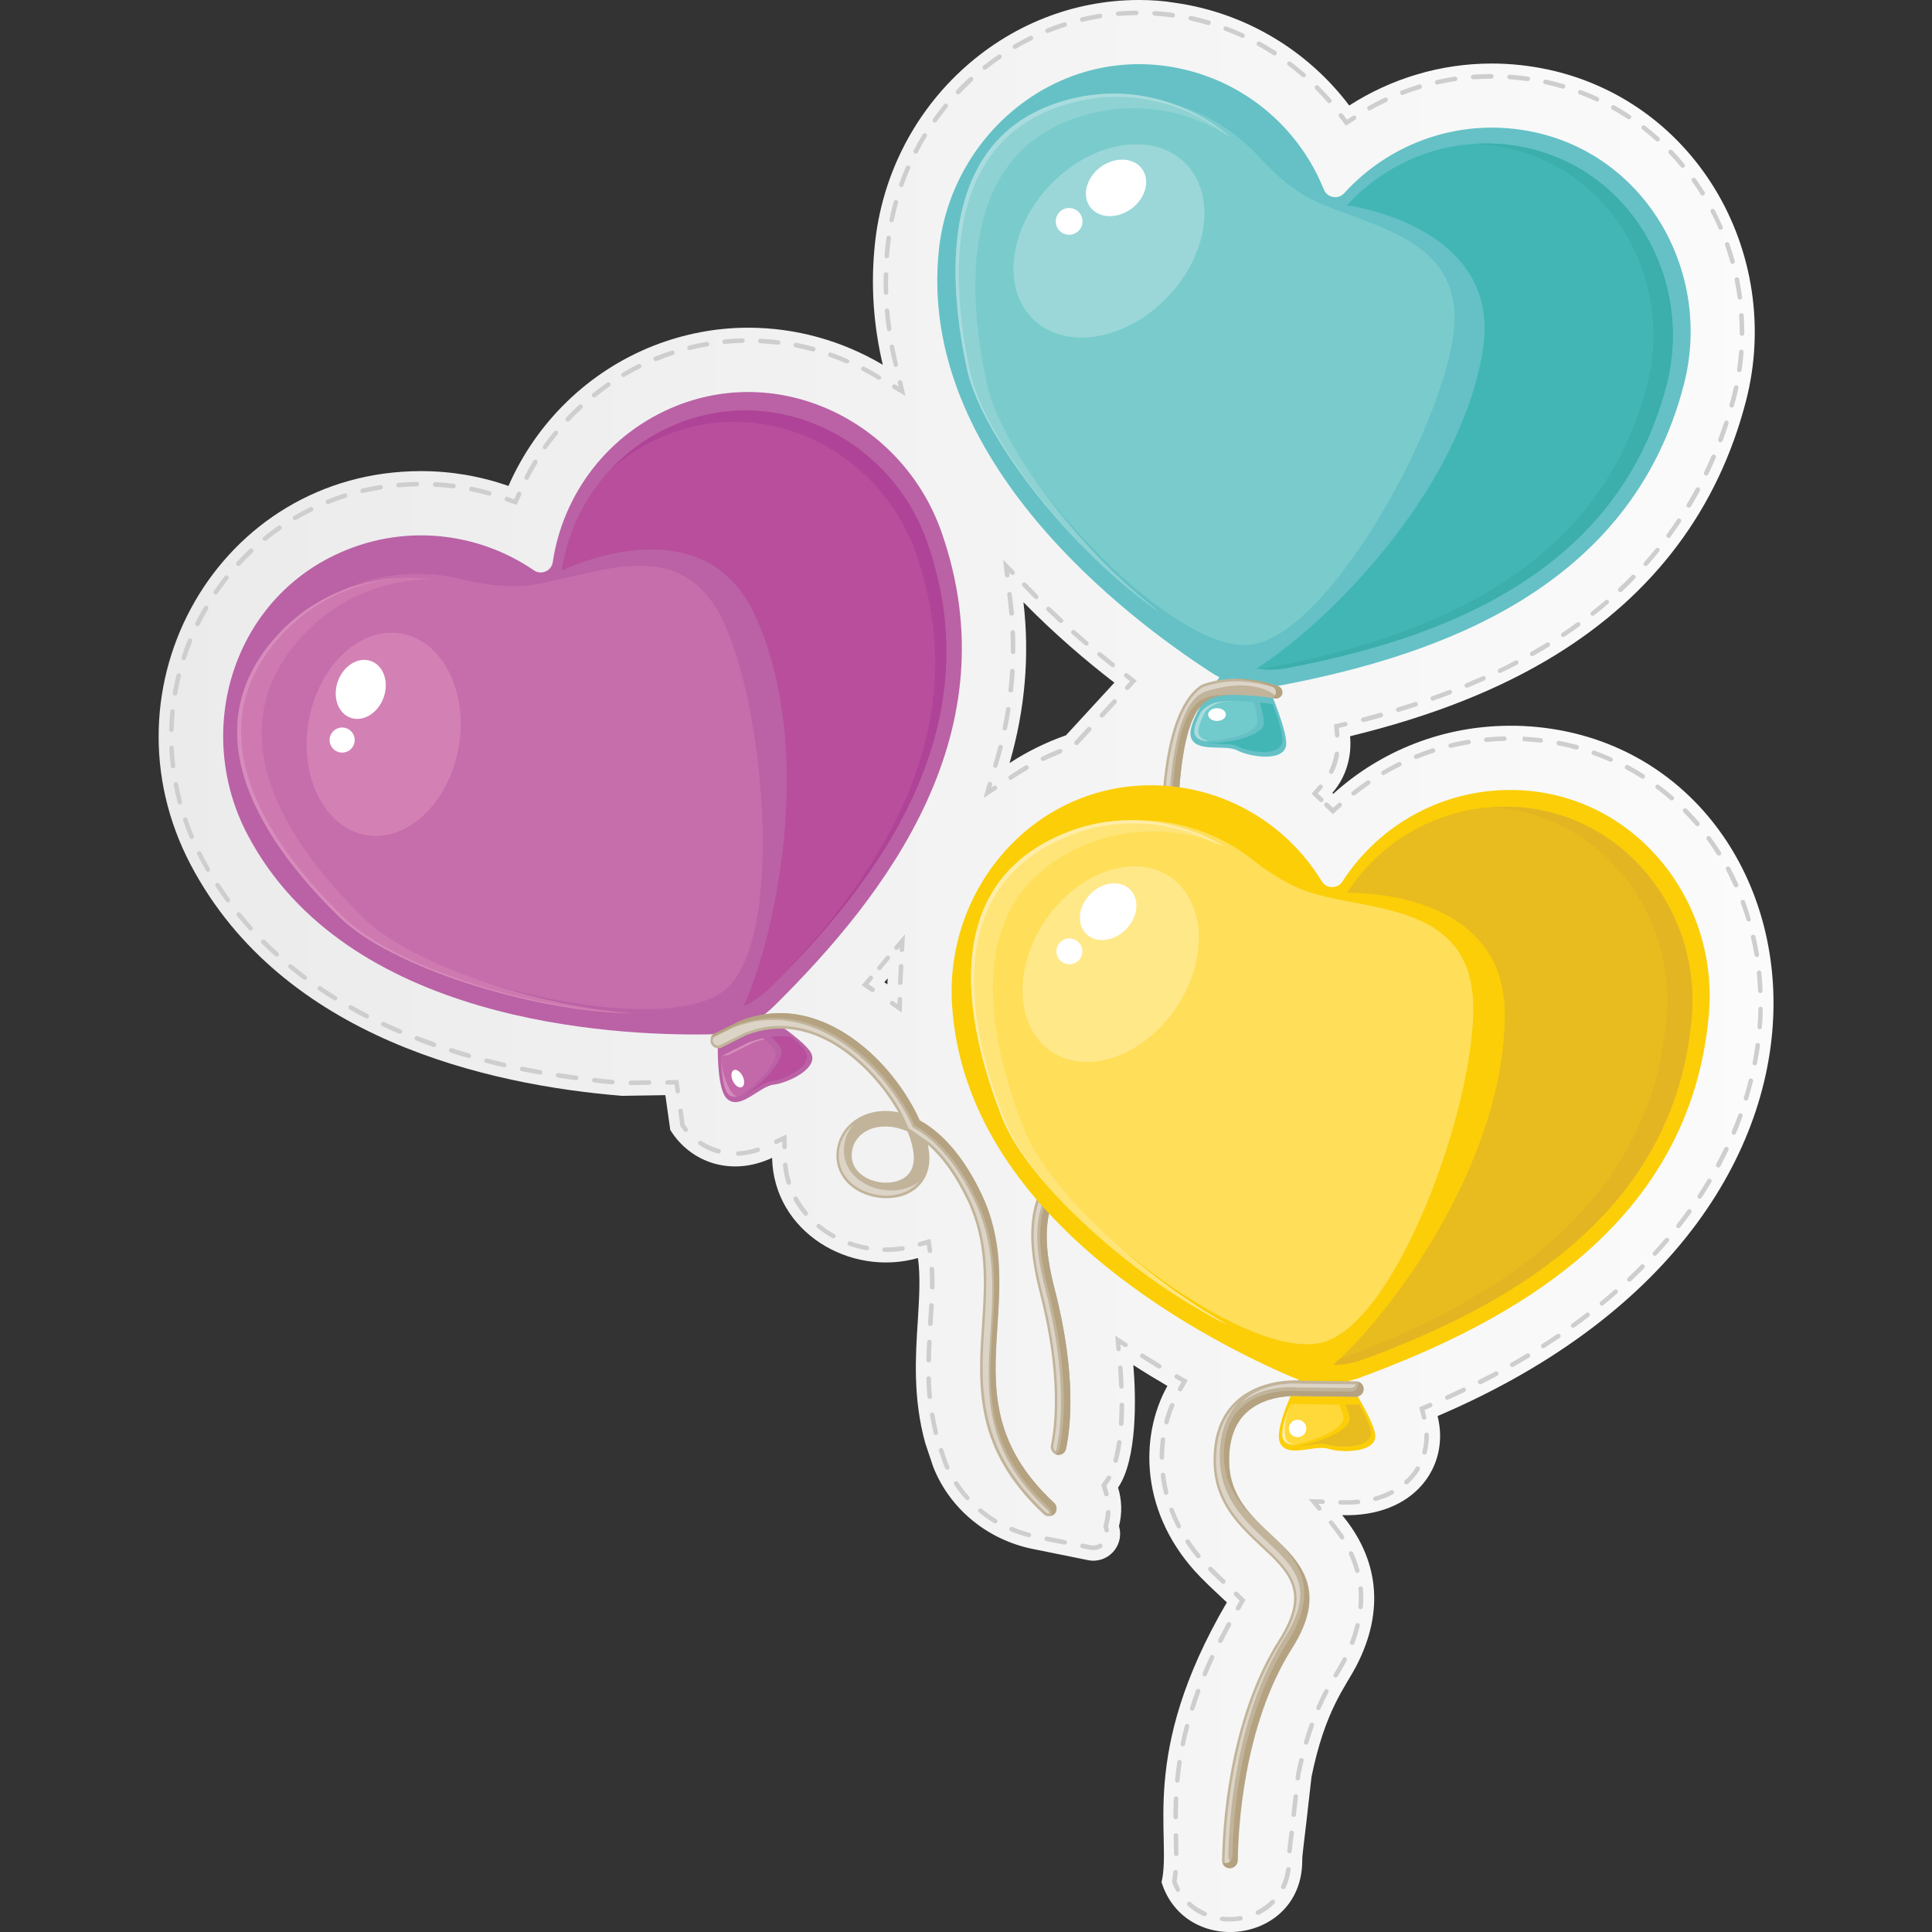 <svg xmlns="http://www.w3.org/2000/svg" xmlns:xlink="http://www.w3.org/1999/xlink" id="Layer_1" height="512" viewBox="0 0 1417.3 1417.3" width="512"><rect x="0" y="0" width="1417.3" height="1417.3" fill="#333333" stroke="none"/><linearGradient id="SVGID_1_" gradientUnits="userSpaceOnUse" x1="116.329" x2="1300.994" y1="708.661" y2="708.661"><stop offset="0" stop-color="#ebebec"></stop><stop offset="1" stop-color="#fbfbfb"></stop></linearGradient><g><g><path d="m1117.6 532.6c-3.2-.2-6.5-.2-9.7-.2-48.8 0-94.7 18.1-129.8 49.9-.2-.2-.4-.4-.7-.6 5.9-6.8 10.4-15.3 12.3-25.7.8-4.3 1.3-9.3.7-15.9 60-14.6 109.6-34.3 150.7-59.6 72.4-44.6 119.4-107.4 139.8-186.6 13.7-53 5.1-109.9-23.4-156.2-27.7-44.9-71-75.7-121.9-86.7-13.6-2.9-27.5-4.4-41.3-4.4-37.3 0-73.6 10.9-104.5 30.8-30.5-40.4-76.2-68-127.5-75.3-8.8-1.5-17.8-2.1-26.8-2.1-48.3 0-94.7 18.5-130.8 52.2-35.6 33.2-57.9 78.3-62.9 127-3.1 29.7-1.1 59.2 5.8 88.4-29.4-17.4-63.3-27.2-98.7-27.2-23.8 0-47.1 4.5-69.4 13.2-48.2 19-86.2 56.5-106.5 102.9-20.5-7.2-42.1-10.9-64.1-10.9-148.1 0-238 158.2-168.8 289.2 67.4 127.3 218.1 161.1 316.2 169.1l31.8-.5 3.6 25.5c14.8 24 44.8 34.5 74.7 20.5 1.2 54.4 57.2 87.6 107 73.5 1.9 13.9.9 29.1-.1 45.8-1.7 25.9-3.7 57.1 5.5 90.1l5.8 17.3c.1.2.1.3.2.5 12.4 30.9 40.1 53.1 72.8 59.7l40.5 8.2c14.2 2.9 26.5-10 23-24l-.2-1c2.4-9.3 2.1-19.1-.7-28.2 14-20.4 13.3-65.3 11.2-89.9 8.5 5.5 16.9 10.6 25 15.3-20.8 37.3-20.2 94.5 24.1 140.1 7 7.2 14.4 13.8 19.5 18.7-65.6 112.1-40 171.5-47.9 205.3 17.5 55.6 102.6 45.5 103.2-15.3.1-6.9.3-3.4 6.8-62 10-49.1 24.8-65.7 32.9-81.4 21.3-41.1 15.8-79-10.4-110.6 53 1.6 79.3-35.8 70-72.7 355-151.5 281.1-495.5 63-506.2zm-300.1-31.8-35.5 38.6c-14.5 5.1-28.4 11.9-41.4 20.4 11.4-39.3 14.8-78.7 10.2-118 22.6 23.1 45.9 43 66.7 59zm-166.5 221.3c-.8-.5-1.5-1-2.3-1.5.8-1 1.7-2 2.5-2.9-.1 1.4-.2 2.9-.2 4.4z" fill="url(#SVGID_1_)"></path><g><g><g><path d="m908.1 1181.4c-.3 0-.6-.1-.8-.2-.8-.5-1.1-1.5-.6-2.3l2.7-4.6-3.8-3.8c-.7-.6-.7-1.7 0-2.4.6-.7 1.7-.7 2.4 0l5.7 5.6-4 6.9c-.4.5-1 .8-1.6.8z" fill="#cecece"></path></g><g><path d="m897.3 1161.9c-.4 0-.8-.1-1.1-.5-2.8-2.6-5.8-5.5-8.7-8.4l-.8-.8c-.6-.7-.6-1.7 0-2.4.7-.6 1.7-.6 2.4 0l.8.8c2.9 2.9 5.8 5.7 8.6 8.3.7.6.7 1.7.1 2.4-.4.5-.9.6-1.3.6zm-18.2-18.8c-.5 0-1-.2-1.3-.6-2.8-3.4-5.5-7-7.9-10.7-.5-.8-.3-1.8.5-2.3s1.8-.3 2.3.5c2.3 3.6 4.9 7.1 7.7 10.4.6.7.5 1.8-.2 2.3-.3.2-.7.4-1.1.4zm-14.3-21.9c-.6 0-1.2-.3-1.5-.9-2-4-3.8-8-5.4-12.1-.3-.9.1-1.8 1-2.1s1.8.1 2.1 1c1.5 4 3.3 8 5.2 11.8.4.8.1 1.8-.7 2.2-.2.1-.5.1-.7.1zm-9.3-24.5c-.7 0-1.4-.5-1.6-1.3-1.1-4.3-1.9-8.7-2.4-13.1-.1-.9.5-1.7 1.4-1.9.9-.1 1.7.5 1.9 1.4.5 4.2 1.3 8.5 2.3 12.7.2.9-.3 1.8-1.2 2-.1.2-.2.2-.4.2zm-3.1-25.9c-.9 0-1.7-.7-1.7-1.7 0-4.4.3-8.9.8-13.3.1-.9 1-1.5 1.9-1.4s1.6.9 1.4 1.9c-.5 4.2-.8 8.6-.8 12.9.1.9-.7 1.6-1.6 1.6zm3.3-25.9c-.1 0-.3 0-.4-.1-.9-.2-1.4-1.1-1.2-2 1.1-4.3 2.6-8.6 4.2-12.6.4-.8 1.3-1.2 2.2-.9.9.4 1.3 1.3.9 2.2-1.6 3.9-3 8-4.1 12.2-.2.7-.9 1.2-1.6 1.2z" fill="#cecece"></path></g><g><path d="m865.7 1020.7c-.3 0-.6-.1-.8-.2-.8-.4-1.1-1.5-.6-2.3l2.4-4.4-4.3-2.5c-.8-.5-1.1-1.5-.6-2.3s1.5-1.1 2.3-.6l7.2 4.2-4 7.2c-.5.6-1 .9-1.6.9z" fill="#cecece"></path></g><g><path d="m850.5 1004c-.3 0-.6-.1-.9-.2-4.1-2.5-8.3-5.1-12.5-7.8-.8-.5-1-1.5-.5-2.3s1.5-1 2.3-.5c4.1 2.6 8.3 5.2 12.4 7.7.8.5 1 1.5.6 2.3-.2.5-.8.8-1.4.8z" fill="#cecece"></path></g><g><path d="m820.7 991.3c-.9 0-1.6-.7-1.7-1.5l-.9-10 8.4 5.4c.8.5 1 1.5.5 2.3s-1.5 1-2.3.5l-2.8-1.8.3 3.3c.1.9-.6 1.7-1.5 1.8.1 0 .1 0 0 0z" fill="#cecece"></path></g><g><path d="m818.4 1073.1c-.1 0-.3 0-.4-.1-.9-.2-1.4-1.2-1.2-2 1.1-3.9 1.9-8.3 2.6-13.2.1-.9 1-1.5 1.9-1.4s1.5 1 1.4 1.9c-.7 5-1.6 9.6-2.7 13.6-.2.7-.9 1.2-1.6 1.2zm4.1-27h-.1c-.9-.1-1.6-.8-1.6-1.8.3-4.3.4-8.9.5-13.6 0-.9.8-1.7 1.7-1.7.9 0 1.7.8 1.7 1.7 0 4.8-.2 9.4-.5 13.8-.1.9-.9 1.6-1.7 1.6zm.2-27.4c-.9 0-1.6-.7-1.7-1.6-.2-4.5-.4-9.1-.8-13.6-.1-.9.6-1.7 1.5-1.8s1.7.6 1.8 1.5c.4 4.5.6 9.2.8 13.7.1 1-.6 1.7-1.6 1.8z" fill="#cecece"></path></g><g><path d="m811.6 1097.7c-.7 0-1.4-.5-1.6-1.3-.2-.7-.3-1.3-.5-1.9l-1.6-5.1 3-4.4c.4-.5.7-1.1 1.1-1.7.5-.8 1.5-1.1 2.3-.6s1.1 1.5.6 2.3c-.4.7-.8 1.3-1.2 1.9l-2.1 3.1 1.1 3.6c.2.7.4 1.4.6 2.1.2.9-.3 1.8-1.2 2-.3 0-.4 0-.5 0z" fill="#cecece"></path></g><g><path d="m802 1137.1c-.8 0-1.6-.1-2.4-.2l-5.8-1.2c-.9-.2-1.5-1.1-1.3-2s1.1-1.5 2-1.3l5.8 1.2c2.1.4 4.2.1 6-1 .8-.5 1.8-.2 2.3.6s.2 1.8-.6 2.3c-1.9 1.1-3.9 1.6-6 1.6zm-21-4c-.1 0-.2 0-.3 0l-13.1-2.6c-.9-.2-1.5-1.1-1.3-2s1.1-1.5 2-1.3l13.1 2.6c.9.2 1.5 1.1 1.3 2-.3.8-1 1.3-1.7 1.3zm-26.3-5.4c-.1 0-.3 0-.4-.1-4.4-1.1-8.8-2.6-12.9-4.3-.8-.4-1.3-1.3-.9-2.2s1.3-1.2 2.2-.9c4 1.7 8.2 3.1 12.5 4.2.9.2 1.4 1.1 1.2 2-.3.8-.9 1.3-1.7 1.3zm57.1-3.5c-.7 0-1.4-.5-1.6-1.3l-.8-3.4.7-2.7c.6-2.5 1-5 1.2-7.5.1-.9.9-1.6 1.8-1.6.9.1 1.6.8 1.6 1.8-.2 2.7-.6 5.5-1.3 8.1l-.5 1.9.6 2.6c.2.9-.3 1.8-1.2 2-.3.1-.4.1-.5.1zm-81.7-6.7c-.3 0-.6-.1-.9-.2-3.9-2.3-7.6-5-11.1-7.9-.7-.6-.8-1.6-.2-2.3s1.6-.8 2.3-.2c3.4 2.8 7 5.3 10.7 7.6.8.5 1 1.5.6 2.3-.3.4-.9.7-1.4.7zm-20.6-17c-.5 0-.9-.2-1.2-.6-3-3.4-5.8-7-8.3-10.8-.5-.8-.3-1.8.5-2.3s1.8-.3 2.3.5c2.4 3.7 5.1 7.2 8 10.4.6.7.6 1.7-.1 2.4-.4.2-.8.4-1.2.4zm-14.6-22.4c-.6 0-1.2-.4-1.5-1-.5-1.1-1-2.2-1.4-3.3l-.1-.3-3.1-9.1c-.3-.9.2-1.8 1-2.1.9-.3 1.8.2 2.1 1l3.1 9.1c.5 1.2 1 2.3 1.4 3.4.4.8 0 1.8-.8 2.2-.2.1-.4.1-.7.1zm-8.4-25.4c-.7 0-1.4-.5-1.6-1.3-1-4.3-1.9-8.8-2.7-13.3-.1-.9.5-1.8 1.4-1.9s1.8.5 1.9 1.4c.7 4.4 1.6 8.8 2.6 13 .2.9-.3 1.8-1.2 2-.2.1-.3.1-.4.1zm-4.4-26.4c-.9 0-1.6-.7-1.7-1.5-.4-4.3-.7-8.8-.8-13.5 0-.9.7-1.7 1.6-1.7.8 0 1.7.7 1.7 1.6.1 4.6.4 9 .8 13.3.1.9-.6 1.7-1.5 1.8 0 0 0 0-.1 0zm-.8-26.8c-.9 0-1.7-.8-1.7-1.7.1-4.6.3-9 .5-13.4 0-.9.9-1.6 1.7-1.6.9 0 1.6.8 1.6 1.7-.2 4.4-.4 8.8-.5 13.3 0 1-.7 1.7-1.6 1.7zm1.2-26.7h-.1c-.9-.1-1.6-.8-1.6-1.8l.1-1.8c.3-3.9.5-7.8.7-11.6 0-.9.8-1.7 1.8-1.6.9 0 1.6.8 1.6 1.8-.2 3.8-.5 7.7-.7 11.6l-.1 1.8c-.1.9-.8 1.6-1.7 1.6zm1.4-26.8c-.9 0-1.7-.8-1.7-1.7 0-1.1 0-2.3 0-3.4 0-3.5-.1-6.7-.3-9.8-.1-.9.6-1.7 1.6-1.8.9 0 1.7.6 1.8 1.6.2 3.2.3 6.4.3 10v3.5c-.1.9-.8 1.6-1.7 1.6z" fill="#cecece"></path></g><g><path d="m682.1 919.2c-.8 0-1.5-.6-1.6-1.4l-.6-4.7-4.6 1.3c-.9.3-1.8-.3-2.1-1.2-.2-.9.3-1.8 1.2-2.1l8.2-2.3 1.2 8.5c.1.9-.5 1.8-1.4 1.9-.1 0-.2 0-.3 0z" fill="#cecece"></path></g><g><path d="m649.9 918.4h-1c-.9 0-1.7-.8-1.6-1.7 0-.9.7-1.6 1.7-1.6h.9c4 0 8-.3 11.9-.9.9-.1 1.8.5 1.9 1.4s-.5 1.8-1.4 1.9c-4 .6-8.2.9-12.4.9zm-13.9-1.2c-.1 0-.2 0-.3 0-4.4-.8-8.7-2-12.9-3.4-.9-.3-1.3-1.3-1-2.1.3-.9 1.3-1.3 2.1-1 4 1.4 8.2 2.5 12.4 3.3.9.2 1.5 1 1.3 1.9-.1.7-.8 1.3-1.6 1.3zm-24.6-8.8c-.3 0-.5-.1-.8-.2-3.9-2.2-7.7-4.7-11.1-7.5-.7-.6-.8-1.6-.2-2.3s1.6-.8 2.3-.2c3.3 2.7 6.8 5.1 10.6 7.2.8.4 1.1 1.5.6 2.3-.3.4-.9.7-1.4.7zm-20.3-16.5c-.5 0-.9-.2-1.3-.6-2.9-3.4-5.5-7.2-7.6-11.1-.4-.8-.1-1.8.7-2.3.8-.4 1.8-.1 2.3.7 2 3.7 4.5 7.2 7.2 10.5.6.7.5 1.8-.2 2.3-.3.4-.7.5-1.1.5zm-12.5-22.8c-.7 0-1.4-.5-1.6-1.2-1.3-4.2-2.2-8.7-2.6-13.2-.1-.9.6-1.7 1.5-1.8s1.7.6 1.8 1.5c.4 4.3 1.3 8.5 2.5 12.5.3.9-.2 1.8-1.1 2.1-.1.1-.3.1-.5.1z" fill="#cecece"></path></g><g><path d="m575.6 843.1c-.9 0-1.6-.7-1.7-1.6l-.1-4.1-3.7 1.7c-.8.4-1.8 0-2.2-.8s0-1.8.8-2.2l8.3-3.9.2 9.2c.1.9-.6 1.7-1.6 1.7z" fill="#cecece"></path></g><g><path d="m541.6 847.9c-.9 0-1.6-.7-1.7-1.6 0-.9.7-1.7 1.6-1.7 4.6-.2 9.3-1.1 13.9-2.7.9-.3 1.8.2 2.1 1 .3.9-.2 1.8-1 2.1-4.9 1.7-9.9 2.6-14.9 2.9.1 0 .1 0 0 0zm-14.5-1.6c-.1 0-.3 0-.4-.1-4.9-1.3-9.5-3.4-13.8-6.3-.8-.5-1-1.5-.5-2.3s1.5-1 2.3-.5c4 2.6 8.3 4.6 12.8 5.8.9.2 1.4 1.2 1.2 2-.2.9-.8 1.4-1.6 1.4zm-24-15.9c-.5 0-1-.2-1.3-.6-.8-1.1-1.7-2.2-2.4-3.3l-.3-.7-1.5-10.6c-.1-.9.5-1.8 1.4-1.9s1.8.5 1.9 1.4l1.4 10.2c.7 1 1.3 1.9 2 2.8.6.7.5 1.8-.3 2.3-.2.3-.6.4-.9.4z" fill="#cecece"></path></g><g><path d="m497.2 802.1c-.8 0-1.5-.6-1.6-1.4l-.7-5.1-5.2.1c-1.1 0-1.7-.7-1.7-1.6s.7-1.7 1.6-1.7l8.1-.1 1.1 8c.1.9-.5 1.8-1.4 1.9-.1-.1-.1-.1-.2-.1z" fill="#cecece"></path></g><g><path d="m462.8 796c-.9 0-1.6-.7-1.7-1.6 0-.9.7-1.7 1.6-1.7l13.4-.2c.9 0 1.6.7 1.7 1.6 0 .9-.7 1.7-1.6 1.7zm-13.4-.5c-.1 0-.1 0-.2 0-4.5-.4-9-.9-13.4-1.4-.9-.1-1.6-.9-1.5-1.8s.9-1.6 1.8-1.5c4.4.5 8.8 1 13.3 1.4.9.1 1.6.9 1.5 1.8.1.8-.7 1.5-1.5 1.5zm-26.7-3.1c-.1 0-.1 0-.2 0-4.5-.6-8.9-1.2-13.3-1.9-.9-.1-1.5-1-1.4-1.9s1-1.5 1.9-1.4c4.4.7 8.8 1.3 13.2 1.9.9.1 1.6 1 1.4 1.9 0 .8-.7 1.4-1.6 1.4zm-26.5-4.1c-.1 0-.2 0-.3 0-4.4-.8-8.8-1.6-13.2-2.5-.9-.2-1.5-1.1-1.3-2s1.1-1.5 2-1.3c4.3.9 8.7 1.7 13.1 2.5.9.2 1.5 1 1.3 1.9-.1.8-.8 1.4-1.6 1.4zm-26.2-5.4c-.1 0-.3 0-.4 0-4.4-1-8.8-2.1-13.1-3.2-.9-.2-1.4-1.1-1.2-2s1.1-1.4 2-1.2c4.3 1.1 8.6 2.2 13 3.2.9.2 1.5 1.1 1.2 2-.1.7-.8 1.2-1.5 1.2zm-26-6.7c-.2 0-.3 0-.5-.1-4.3-1.2-8.6-2.5-12.9-3.9-.9-.3-1.4-1.2-1.1-2.1s1.2-1.4 2.1-1.1c4.2 1.3 8.5 2.6 12.8 3.9.9.3 1.4 1.2 1.1 2.1-.1.7-.8 1.2-1.5 1.2zm-25.6-8.1c-.2 0-.4 0-.6-.1-4.3-1.5-8.5-3.1-12.6-4.7-.9-.3-1.3-1.3-1-2.2s1.3-1.3 2.2-1c4.1 1.6 8.3 3.1 12.5 4.6.9.3 1.3 1.3 1 2.1-.1.9-.8 1.3-1.5 1.3zm-25-9.7c-.2 0-.4 0-.7-.1-1-.4-2-.9-3-1.3-3.1-1.4-6.2-2.8-9.3-4.2-.8-.4-1.2-1.4-.8-2.2s1.4-1.2 2.2-.8c3 1.4 6.1 2.8 9.2 4.1 1 .4 2 .9 3 1.3.8.4 1.2 1.3.9 2.2-.2.6-.8 1-1.5 1zm-24.3-11.3c-.3 0-.5-.1-.8-.2-4-2-8-4.2-11.9-6.4-.8-.5-1.1-1.5-.6-2.3.4-.8 1.5-1.1 2.3-.6 3.8 2.2 7.8 4.3 11.8 6.3.8.4 1.1 1.4.7 2.2-.3.6-.9 1-1.5 1zm-23.3-13.2c-.3 0-.6-.1-.9-.2-3.8-2.4-7.6-4.8-11.3-7.3-.8-.5-1-1.6-.4-2.3.5-.8 1.6-1 2.3-.4 3.6 2.5 7.4 4.9 11.2 7.2.8.5 1 1.5.5 2.3-.3.4-.9.7-1.4.7zm-22.2-15.1c-.3 0-.7-.1-1-.3-3.6-2.7-7.2-5.5-10.6-8.3-.7-.6-.8-1.6-.2-2.3s1.6-.8 2.3-.2c3.4 2.8 6.9 5.5 10.5 8.2.7.6.9 1.6.3 2.3-.3.4-.8.6-1.3.6zm-20.7-17c-.4 0-.8-.1-1.1-.4-3.3-3-6.6-6.1-9.8-9.3-.6-.7-.6-1.7 0-2.4.7-.6 1.7-.6 2.4 0 3.1 3.1 6.4 6.2 9.7 9.2.7.6.7 1.7.1 2.4-.4.3-.9.5-1.3.5zm-19-19c-.5 0-.9-.2-1.2-.6-3-3.3-5.9-6.8-8.8-10.3-.6-.7-.5-1.8.2-2.3.7-.6 1.8-.5 2.3.2 2.8 3.4 5.7 6.8 8.6 10.1.6.7.6 1.7-.1 2.4-.2.4-.6.5-1 .5zm-16.8-20.8c-.5 0-1-.2-1.3-.7-2.6-3.6-5.2-7.4-7.6-11.1-.5-.8-.3-1.8.5-2.3s1.8-.3 2.3.5c2.4 3.7 4.9 7.4 7.5 11 .5.7.4 1.8-.4 2.3-.3.2-.7.3-1 .3zm-14.6-22.5c-.6 0-1.1-.3-1.4-.8-1.4-2.5-2.8-5-4.1-7.5-.8-1.5-1.5-2.9-2.3-4.4-.4-.8-.1-1.8.7-2.2s1.8-.1 2.2.7c.7 1.5 1.5 2.9 2.2 4.4 1.3 2.5 2.7 4.9 4.1 7.4.5.8.2 1.8-.6 2.3-.2 0-.5.1-.8.1zm-11.9-24c-.7 0-1.3-.4-1.5-1-1.7-4.2-3.3-8.4-4.8-12.7-.3-.9.2-1.8 1-2.1.9-.3 1.8.2 2.1 1 1.4 4.2 3 8.3 4.7 12.4.4.8 0 1.8-.9 2.2-.2.1-.4.2-.6.2zm-8.6-25.4c-.7 0-1.4-.5-1.6-1.2-1.1-4.4-2.2-8.8-3-13.2-.2-.9.4-1.8 1.3-1.9.9-.2 1.8.4 1.9 1.3.8 4.3 1.8 8.7 2.9 13 .2.9-.3 1.8-1.2 2 0-.1-.1 0-.3 0zm-5-26.4c-.8 0-1.6-.6-1.7-1.5-.5-4.5-.9-9-1.1-13.5 0-.9.7-1.7 1.6-1.7s1.7.7 1.7 1.6c.2 4.4.6 8.9 1.1 13.2.1.9-.5 1.7-1.5 1.8.1.1 0 .1-.1.1zm-1.2-26.7c-1 0-1.7-.8-1.7-1.7.1-4.5.4-9 .8-13.5.1-.9.9-1.6 1.8-1.5s1.6.9 1.5 1.8c-.4 4.4-.7 8.8-.8 13.3 0 .8-.7 1.6-1.6 1.6zm2.6-26.7c-.1 0-.2 0-.3 0-.9-.2-1.5-1-1.4-1.9.8-4.4 1.7-8.9 2.8-13.2.2-.9 1.1-1.4 2-1.2s1.4 1.1 1.2 2c-1.1 4.3-2 8.7-2.7 13-.1.7-.8 1.3-1.6 1.3zm6.4-26c-.2 0-.3 0-.5-.1-.9-.3-1.4-1.2-1.1-2.1 1.4-4.3 2.9-8.5 4.6-12.7.3-.9 1.3-1.3 2.2-.9.9.3 1.3 1.3.9 2.2-1.7 4.1-3.2 8.3-4.5 12.5-.3.6-.9 1.1-1.6 1.1zm10-24.9c-.2 0-.5-.1-.7-.2-.8-.4-1.2-1.4-.8-2.2 2-4 4.1-8 6.4-11.9.5-.8 1.5-1.1 2.3-.6s1.1 1.5.6 2.3c-2.2 3.8-4.3 7.8-6.2 11.7-.4.6-1 .9-1.6.9zm13.4-23.2c-.3 0-.6-.1-.9-.3-.8-.5-1-1.6-.4-2.3 2.5-3.7 5.2-7.4 8-10.9.6-.7 1.6-.8 2.3-.3.7.6.8 1.6.3 2.3-2.7 3.5-5.4 7.1-7.9 10.7-.3.6-.9.8-1.4.8zm16.6-21c-.4 0-.8-.1-1.1-.4-.7-.6-.7-1.7-.1-2.4 3-3.3 6.2-6.5 9.5-9.6.7-.6 1.7-.6 2.4.1.6.7.6 1.7-.1 2.4-3.2 3-6.4 6.2-9.3 9.5-.4.2-.8.4-1.3.4zm19.6-18.4c-.5 0-1-.2-1.3-.6-.6-.7-.5-1.8.2-2.3 3.5-2.8 7.1-5.6 10.8-8.1.8-.5 1.8-.3 2.3.4.5.8.3 1.8-.4 2.3-3.6 2.5-7.2 5.2-10.6 8-.3.2-.7.3-1 .3zm22-15.2c-.6 0-1.1-.3-1.4-.8-.5-.8-.2-1.8.6-2.3 3.9-2.3 7.9-4.4 11.9-6.4.8-.4 1.8-.1 2.2.8.4.8.1 1.8-.8 2.2-4 1.9-7.9 4.1-11.7 6.3-.2.1-.5.2-.8.2zm24.1-11.8c-.7 0-1.3-.4-1.5-1-.3-.9.1-1.8.9-2.2 4.2-1.7 8.4-3.2 12.7-4.6.9-.3 1.8.2 2.1 1.1s-.2 1.8-1.1 2.1c-4.2 1.3-8.4 2.8-12.5 4.5-.2.1-.4.1-.6.1zm118.4-6.2c-.1 0-.3 0-.5-.1-4.2-1.2-8.6-2.2-12.9-3.1-.9-.2-1.5-1.1-1.3-2s1.1-1.5 2-1.3c4.4.9 8.8 2 13.1 3.2.9.3 1.4 1.2 1.2 2.1-.3.7-.9 1.2-1.6 1.2zm-92.9-1.9c-.8 0-1.4-.5-1.6-1.3-.2-.9.3-1.8 1.2-2 4.4-1 8.8-1.9 13.3-2.6.9-.2 1.8.5 1.9 1.4s-.5 1.8-1.4 1.9c-4.4.7-8.7 1.6-13 2.6-.1 0-.3 0-.4 0zm66.6-3.4c-.1 0-.1 0-.2 0-4.4-.6-8.8-1-13.2-1.2-.9-.1-1.6-.8-1.6-1.8.1-.9.8-1.7 1.8-1.6 4.5.2 9 .7 13.5 1.2.9.1 1.6 1 1.4 1.9-.2.8-.9 1.5-1.7 1.5zm-40.2-.8c-.9 0-1.6-.7-1.7-1.5-.1-.9.6-1.7 1.5-1.8 4.5-.4 9-.6 13.5-.7.8-.1 1.7.7 1.7 1.6s-.7 1.7-1.6 1.7c-4.4.1-8.9.3-13.3.7 0 0 0 0-.1 0z" fill="#cecece"></path></g><g><path d="m379 370.4-7.7-2.7c-.9-.3-1.3-1.3-1-2.1.3-.9 1.3-1.3 2.1-1l4.8 1.7 2.1-4.7c.4-.8 1.3-1.2 2.2-.9.8.4 1.2 1.4.9 2.2z" fill="#cecece"></path></g><g><path d="m386.3 352c-.3 0-.5-.1-.8-.2-.8-.4-1.1-1.4-.7-2.2 2-3.9 4.2-7.8 6.5-11.6.5-.8 1.5-1 2.3-.6.8.5 1 1.5.6 2.3-2.2 3.7-4.4 7.5-6.3 11.4-.4.6-1 .9-1.6.9zm13.6-22.4c-.3 0-.7-.1-1-.3-.8-.5-.9-1.6-.4-2.3 2.5-3.6 5.2-7.1 8-10.5.6-.7 1.6-.8 2.3-.2s.8 1.6.2 2.3c-2.7 3.3-5.4 6.8-7.9 10.3-.2.4-.7.7-1.2.7zm16.6-20.3c-.4 0-.8-.1-1.1-.5-.7-.6-.7-1.7-.1-2.4 3-3.2 6.2-6.3 9.4-9.3.7-.6 1.7-.6 2.4.1.6.7.6 1.7-.1 2.4-3.2 2.9-6.3 6-9.2 9.1-.4.4-.8.6-1.3.6zm19.3-17.8c-.5 0-1-.2-1.3-.6-.6-.7-.5-1.8.3-2.3 3.4-2.7 7-5.4 10.6-7.9.8-.5 1.8-.3 2.3.4.5.8.3 1.8-.4 2.3-3.6 2.5-7.1 5.1-10.4 7.8-.4.2-.7.3-1.1.3zm208.9-12.9c-.3 0-.6-.1-.8-.2l-1.9-1.2c-3.1-1.8-6.2-3.6-9.4-5.2-.8-.4-1.1-1.4-.7-2.2s1.4-1.1 2.2-.7c3.2 1.7 6.5 3.4 9.6 5.3l1.9 1.2c.8.5 1.1 1.5.6 2.3-.4.4-.9.7-1.5.7zm-187.3-2c-.6 0-1.1-.3-1.4-.8-.5-.8-.2-1.8.6-2.3 3.8-2.2 7.7-4.4 11.6-6.3.8-.4 1.8-.1 2.2.7s.1 1.8-.7 2.2c-3.9 1.9-7.7 4-11.4 6.2-.3.2-.6.3-.9.3zm164-10c-.2 0-.4 0-.7-.1-4-1.7-8-3.3-12.1-4.7-.9-.3-1.3-1.3-1-2.1.3-.9 1.3-1.3 2.1-1 4.1 1.4 8.3 3.1 12.3 4.8.8.4 1.2 1.3.9 2.2-.2.5-.9.9-1.5.9zm-140.5-1.7c-.7 0-1.3-.4-1.5-1-.3-.9.1-1.8.9-2.2.7-.3 1.4-.6 2.1-.8 3.4-1.3 6.9-2.6 10.3-3.7.9-.3 1.8.2 2.1 1.1s-.2 1.8-1.1 2.1c-3.4 1.1-6.8 2.3-10.1 3.7-.7.3-1.4.5-2.1.8-.2 0-.4 0-.6 0zm115.7-7c-.1 0-.3 0-.4-.1-4.2-1.1-8.4-2.1-12.7-3-.9-.2-1.5-1.1-1.3-2s1.1-1.5 2-1.3c4.3.8 8.7 1.9 12.9 3 .9.2 1.4 1.2 1.2 2-.3.9-.9 1.4-1.7 1.4zm-90.8-1.1c-.7 0-1.4-.5-1.6-1.3-.2-.9.3-1.8 1.2-2 4.3-1.1 8.6-2 13-2.7.9-.1 1.8.5 1.9 1.4.2.9-.5 1.8-1.4 1.9-4.2.7-8.5 1.6-12.7 2.7-.2 0-.3 0-.4 0zm65.1-3.9c-.1 0-.1 0-.2 0-4.3-.5-8.6-.9-13-1.1-.9 0-1.6-.8-1.6-1.7s.8-1.6 1.7-1.6c4.4.2 8.8.6 13.2 1.1.9.1 1.6.9 1.4 1.9.1.8-.7 1.4-1.5 1.4zm-39.3-.6c-.8 0-1.6-.6-1.7-1.5s.6-1.7 1.5-1.8c4.4-.4 8.8-.7 13.2-.8 1 0 1.7.7 1.7 1.6s-.7 1.7-1.6 1.7c-4.3.1-8.7.4-13 .8 0 0 0 0-.1 0z" fill="#cecece"></path></g><g><path d="m664.3 290.5-9.1-5.4c-.8-.5-1.1-1.5-.6-2.3s1.5-1.1 2.3-.6l2.4 1.4-.6-2.7c-.2-.9.3-1.8 1.2-2s1.8.3 2 1.2z" fill="#cecece"></path></g><g><path d="m657.2 269.2c-.8 0-1.4-.5-1.6-1.3l-.5-2.1c-.9-3.7-1.7-7.4-2.4-11.1-.2-.9.4-1.8 1.3-1.9.9-.2 1.8.4 1.9 1.3.7 3.6 1.5 7.3 2.3 11l.5 2.1c.2.9-.3 1.8-1.2 2 0 0-.1 0-.3 0zm-5-26.3c-.8 0-1.5-.6-1.6-1.4-.6-4.4-1.1-8.9-1.5-13.4-.1-.9.6-1.7 1.5-1.8s1.7.6 1.8 1.5c.4 4.4.9 8.8 1.5 13.2.1.9-.5 1.7-1.4 1.9-.1 0-.2 0-.3 0zm-2.2-26.6c-.9 0-1.6-.7-1.7-1.6-.1-2.8-.1-5.5-.1-8.3 0-1.7 0-3.4.1-5.1 0-.9.9-1.7 1.7-1.6.9 0 1.6.8 1.6 1.7 0 1.7-.1 3.4-.1 5.1 0 2.7 0 5.5.1 8.2.1.8-.6 1.5-1.6 1.6zm.5-26.8h-.1c-.9-.1-1.6-.9-1.5-1.8.2-2.6.4-5.2.7-7.7.2-1.9.4-3.8.7-5.7.1-.9 1-1.5 1.9-1.4s1.6 1 1.4 1.9c-.2 1.9-.5 3.7-.7 5.6-.3 2.5-.5 5.1-.7 7.6-.1.8-.8 1.5-1.7 1.5zm3.6-26.5c-.1 0-.2 0-.3 0-.9-.2-1.5-1.1-1.3-2 .9-4.4 2-8.8 3.1-13.1.2-.9 1.2-1.4 2-1.2.9.2 1.4 1.2 1.2 2-1.2 4.2-2.2 8.6-3.1 12.9-.2.9-.8 1.4-1.6 1.4zm7.1-25.8c-.2 0-.4 0-.6-.1-.9-.3-1.3-1.3-1-2.1 1.5-4.2 3.1-8.4 4.9-12.6.4-.8 1.3-1.2 2.2-.9.8.4 1.2 1.3.9 2.2-1.8 4-3.4 8.2-4.8 12.3-.3.8-.9 1.2-1.6 1.2zm10.6-24.5c-.3 0-.5-.1-.8-.2-.8-.4-1.1-1.4-.7-2.2 2.1-4 4.3-7.9 6.6-11.8.5-.8 1.5-1 2.3-.6.8.5 1 1.5.6 2.3-2.3 3.7-4.5 7.6-6.5 11.6-.3.6-.9.9-1.5.9zm14-22.8c-.3 0-.7-.1-1-.3-.7-.5-.9-1.6-.4-2.3 2.6-3.6 5.3-7.3 8.2-10.7.6-.7 1.6-.8 2.3-.2s.8 1.6.2 2.3c-2.8 3.4-5.5 7-8 10.5-.3.4-.8.7-1.3.7zm289.4-14.2c-.5 0-.9-.2-1.3-.6-2.9-3.3-5.9-6.6-9-9.7-.6-.7-.6-1.7 0-2.4.7-.7 1.7-.6 2.4 0 3.2 3.2 6.2 6.5 9.2 9.9.6.7.5 1.7-.2 2.3-.3.3-.7.5-1.1.5zm-272.5-6.5c-.4 0-.8-.2-1.1-.5-.7-.6-.7-1.7-.1-2.4 2.8-2.9 5.6-5.8 8.6-8.5l1.1-1c.7-.6 1.7-.6 2.4.1.6.7.6 1.7-.1 2.4l-1 1c-2.9 2.7-5.7 5.5-8.4 8.4-.5.3-.9.5-1.4.5zm253.6-12.5c-.4 0-.8-.1-1.1-.4-3.3-2.9-6.8-5.7-10.3-8.3-.7-.6-.9-1.6-.3-2.3s1.6-.9 2.3-.3c3.6 2.7 7.1 5.6 10.5 8.5.7.6.8 1.7.2 2.3-.3.3-.8.5-1.3.5zm-233.9-5.6c-.5 0-1-.2-1.3-.6-.6-.7-.5-1.8.3-2.3 3.5-2.8 7.2-5.5 10.9-8 .8-.5 1.8-.3 2.3.4.5.8.3 1.8-.4 2.3-3.6 2.5-7.2 5.1-10.7 7.9-.4.2-.7.3-1.1.3zm212.6-10.4c-.3 0-.6-.1-.9-.3-3.7-2.4-7.5-4.7-11.4-6.8-.8-.4-1.1-1.5-.7-2.3s1.5-1.1 2.3-.7c3.9 2.2 7.8 4.5 11.6 6.9.8.5 1 1.5.5 2.3-.3.6-.9.9-1.4.9zm-190.5-4.8c-.6 0-1.1-.3-1.4-.8-.5-.8-.2-1.8.6-2.3 3.9-2.3 7.9-4.4 11.9-6.4.8-.4 1.8-.1 2.2.8.4.8.1 1.8-.8 2.2-3.9 1.9-7.9 4.1-11.7 6.3-.3.2-.6.2-.8.2zm167-8.1c-.2 0-.5 0-.7-.2-4-1.8-8.1-3.6-12.2-5.1-.9-.3-1.3-1.3-1-2.1.3-.9 1.3-1.3 2.1-1 4.2 1.6 8.4 3.3 12.5 5.2.8.4 1.2 1.4.8 2.2-.2.6-.8 1-1.5 1zm-143.1-3.6c-.7 0-1.3-.4-1.5-1-.3-.9.1-1.8.9-2.2 4.2-1.7 8.4-3.2 12.7-4.6.9-.3 1.8.2 2.1 1.1s-.2 1.8-1.1 2.1c-4.2 1.3-8.4 2.9-12.5 4.5-.1 0-.3.1-.6.1zm118.1-5.8c-.2 0-.3 0-.5-.1-4.2-1.2-8.6-2.3-12.8-3.3-.9-.2-1.5-1.1-1.3-2s1.1-1.5 2-1.3c4.4.9 8.8 2.1 13.1 3.3.9.3 1.4 1.2 1.1 2.1-.2.9-.9 1.3-1.6 1.3zm-92.6-2.4c-.8 0-1.4-.5-1.6-1.3-.2-.9.3-1.8 1.2-2 4.4-1 8.8-1.9 13.2-2.6.9-.1 1.8.5 1.9 1.4s-.5 1.8-1.4 1.9c-4.3.7-8.7 1.6-13 2.6 0 0-.2 0-.3 0zm66.4-3.2c-.1 0-.2 0-.2 0-4.4-.6-8.8-1-13.2-1.3-.9-.1-1.6-.9-1.6-1.8.1-.9.9-1.6 1.8-1.6 4.5.3 9 .7 13.4 1.4.9.1 1.5 1 1.4 1.9 0 .8-.7 1.4-1.6 1.4zm-40-1.1c-.9 0-1.6-.7-1.7-1.5-.1-.9.6-1.7 1.5-1.8 4.5-.4 9-.6 13.5-.6.9 0 1.7.7 1.7 1.6s-.7 1.7-1.6 1.7c-4.4 0-8.8.3-13.2.6-.1 0-.2 0-.2 0z" fill="#cecece"></path></g><g><path d="m987.3 92.2-4.9-6.5c-.6-.7-.4-1.8.3-2.3.7-.6 1.8-.4 2.3.3l3.1 4.1 4.3-2.8c.8-.5 1.8-.3 2.3.5s.3 1.8-.5 2.3z" fill="#cecece"></path></g><g><path d="m1000.1 529.6c-.7 0-1.4-.5-1.6-1.2-.2-.9.3-1.8 1.2-2 4.3-1.1 8.6-2.3 12.8-3.5.9-.2 1.8.3 2.1 1.2.2.9-.3 1.8-1.2 2.1-4.2 1.2-8.5 2.4-12.9 3.5-.2-.1-.3-.1-.4-.1zm25.7-7.3c-.7 0-1.4-.5-1.6-1.2-.3-.9.2-1.8 1.1-2.1 4.3-1.3 8.5-2.6 12.7-4 .9-.3 1.8.2 2.1 1.1s-.2 1.8-1.1 2.1c-4.2 1.4-8.4 2.7-12.8 4-.1.1-.3.1-.4.1zm25.3-8.3c-.7 0-1.3-.4-1.6-1.1-.3-.9.1-1.8 1-2.1 4.2-1.5 8.4-3 12.5-4.6.9-.3 1.8.1 2.1 1s-.1 1.8-1 2.1c-4.1 1.6-8.3 3.1-12.6 4.6 0 .1-.2.1-.4.1zm24.9-9.5c-.7 0-1.3-.4-1.5-1-.3-.9.1-1.8.9-2.2 4.1-1.7 8.2-3.5 12.2-5.2.8-.4 1.8 0 2.2.8s0 1.8-.8 2.2c-4 1.8-8.1 3.6-12.3 5.3-.2.1-.5.1-.7.1zm24.4-10.8c-.6 0-1.2-.3-1.5-.9-.4-.8-.1-1.8.8-2.2 4-1.9 8-3.9 11.9-6 .8-.4 1.8-.1 2.2.7s.1 1.8-.7 2.2c-3.9 2-7.9 4.1-12 6-.2.1-.5.2-.7.2zm23.6-12.4c-.6 0-1.1-.3-1.4-.8-.5-.8-.2-1.8.6-2.3 3.9-2.2 7.7-4.5 11.4-6.7.8-.5 1.8-.2 2.3.5.5.8.2 1.8-.5 2.3-3.8 2.3-7.6 4.6-11.5 6.8-.3.1-.6.2-.9.2zm22.8-14c-.5 0-1.1-.3-1.4-.7-.5-.8-.3-1.8.5-2.3 3.7-2.5 7.4-5 10.9-7.6.7-.5 1.8-.4 2.3.4.5.7.4 1.8-.4 2.3-3.6 2.6-7.3 5.2-11 7.6-.3.2-.6.3-.9.3zm21.6-15.6c-.5 0-1-.2-1.3-.6-.6-.7-.4-1.8.3-2.3 3.5-2.7 6.9-5.6 10.3-8.4.7-.6 1.8-.5 2.3.2.6.7.5 1.7-.2 2.3-3.4 2.9-6.8 5.7-10.4 8.5-.3.2-.7.3-1 .3zm20.2-17.4c-.4 0-.9-.2-1.2-.5-.6-.7-.6-1.7.1-2.4 3.2-3 6.4-6.1 9.5-9.3.6-.7 1.7-.7 2.4 0 .7.6.7 1.7 0 2.4-3.1 3.2-6.3 6.3-9.6 9.4-.3.3-.8.4-1.2.4zm18.7-19c-.4 0-.8-.1-1.1-.4-.7-.6-.7-1.7-.1-2.4 2.9-3.3 5.8-6.7 8.6-10.1.6-.7 1.6-.8 2.3-.2s.8 1.6.2 2.3c-2.8 3.5-5.7 6.9-8.7 10.2-.3.4-.8.6-1.2.6zm16.8-20.7c-.3 0-.7-.1-1-.3-.7-.5-.9-1.6-.4-2.3 2.6-3.5 5.2-7.2 7.6-10.9.5-.8 1.5-1 2.3-.5s1 1.5.5 2.3c-2.5 3.7-5.1 7.4-7.7 11-.3.5-.8.7-1.3.7zm14.8-22.2c-.3 0-.6-.1-.9-.2-.8-.5-1-1.5-.6-2.3 2.3-3.8 4.5-7.6 6.6-11.5.4-.8 1.5-1.1 2.3-.7s1.1 1.4.7 2.3c-2.1 3.9-4.4 7.9-6.6 11.7-.4.4-.9.7-1.5.7zm12.7-23.5c-.2 0-.5-.1-.7-.2-.8-.4-1.2-1.4-.8-2.2 1.9-3.9 3.7-8 5.5-12.1.4-.8 1.3-1.2 2.2-.9.8.4 1.2 1.3.9 2.2-1.8 4.1-3.6 8.2-5.5 12.2-.4.7-1 1-1.6 1zm10.5-24.5c-.2 0-.4 0-.6-.1-.9-.3-1.3-1.3-1-2.1 1.5-4.1 3-8.3 4.4-12.5.3-.9 1.2-1.4 2.1-1.1s1.4 1.2 1.1 2.1c-1.4 4.3-2.9 8.5-4.4 12.7-.3.6-1 1-1.6 1zm8.2-25.4c-.1 0-.3 0-.4-.1-.9-.2-1.4-1.2-1.2-2 .5-1.9 1.1-3.9 1.6-5.9.6-2.3 1.1-4.6 1.7-7 .2-.9 1.1-1.5 2-1.3s1.5 1.1 1.3 2c-.5 2.4-1.1 4.7-1.7 7.1-.5 2-1 4-1.6 5.9-.3.8-1 1.3-1.7 1.3zm5.6-26c-.1 0-.2 0-.2 0-.9-.1-1.5-1-1.4-1.9.6-4.3 1.1-8.8 1.5-13.1.1-.9.9-1.6 1.8-1.5s1.6.9 1.5 1.8c-.3 4.5-.8 9-1.5 13.4-.2.7-.9 1.3-1.7 1.3zm2-26.6c-.9 0-1.7-.8-1.7-1.7v-1.3c0-4-.1-8-.4-11.9-.1-.9.6-1.7 1.6-1.8.9 0 1.7.6 1.8 1.6.2 4 .4 8.1.4 12.1v1.3c0 .9-.7 1.7-1.7 1.7zm-1.6-26.6c-.8 0-1.5-.6-1.6-1.4-.6-4.4-1.3-8.7-2.2-13-.2-.9.4-1.8 1.3-2s1.8.4 2 1.3c.9 4.4 1.6 8.8 2.2 13.3.1.9-.5 1.7-1.4 1.9-.2-.2-.2-.1-.3-.1zm-5.3-26.2c-.7 0-1.4-.5-1.6-1.2-1.2-4.2-2.5-8.5-3.9-12.6-.3-.9.2-1.8 1-2.1.9-.3 1.8.2 2.1 1 1.5 4.2 2.8 8.5 4 12.8.2.9-.3 1.8-1.2 2-.1.1-.2.1-.4.1zm-8.8-25.1c-.6 0-1.3-.4-1.5-1-1.7-4-3.6-8.1-5.7-11.9-.4-.8-.1-1.8.7-2.2s1.8-.1 2.2.7c2 4 4 8 5.8 12.2.4.8 0 1.8-.9 2.2-.2-.1-.4 0-.6 0zm-13.7-24.5 1.1-1.4-1.4.9c-2.2-3.6-4.5-7.1-7-10.5-.5-.7-.4-1.8.4-2.3s1.8-.4 2.3.4c2.5 3.5 4.9 7.1 7.1 10.7l-1.1 1.4zm-14.1-20.9c-.5 0-1-.2-1.3-.6-2.8-3.4-5.7-6.7-8.8-9.9-.6-.7-.6-1.7.1-2.4.7-.6 1.7-.6 2.4.1 3.1 3.2 6.1 6.6 8.9 10.1.6.7.5 1.8-.2 2.3-.3.3-.7.4-1.1.4zm-18.4-19.3c-.4 0-.8-.1-1.1-.4-3.3-2.9-6.7-5.8-10.1-8.5-.7-.6-.9-1.6-.3-2.3s1.6-.9 2.3-.3c3.5 2.7 7 5.6 10.3 8.6.7.6.7 1.7.1 2.4-.3.4-.8.5-1.2.5zm-21.1-16.3c-.3 0-.6-.1-.9-.3-3.7-2.4-7.5-4.7-11.3-6.9-.8-.4-1.1-1.5-.6-2.3.4-.8 1.5-1.1 2.3-.6 3.9 2.2 7.8 4.5 11.5 7 .8.5 1 1.5.5 2.3-.4.6-.9.8-1.5.8zm-190.2-6.4c-.6 0-1.1-.3-1.5-.9-.5-.8-.2-1.8.6-2.3 3.9-2.2 7.9-4.3 12-6.2.8-.4 1.8 0 2.2.8s0 1.8-.8 2.2c-4 1.9-7.9 3.9-11.8 6-.2.3-.4.4-.7.4zm166.9-6.6c-.2 0-.5 0-.7-.2-4-1.8-8.1-3.6-12.2-5.1-.9-.3-1.3-1.3-1-2.1.3-.9 1.3-1.3 2.1-1 4.2 1.6 8.4 3.3 12.4 5.2.8.4 1.2 1.4.8 2.2-.1.7-.7 1-1.4 1zm-142.8-4.8c-.7 0-1.3-.4-1.6-1.1-.3-.9.1-1.8 1-2.2 4.2-1.6 8.5-3.1 12.7-4.4.9-.3 1.8.2 2.1 1.1s-.2 1.8-1.1 2.1c-4.2 1.3-8.4 2.7-12.5 4.3-.2.2-.4.2-.6.2zm117.9-4.6c-.2 0-.3 0-.5-.1-4.2-1.2-8.5-2.3-12.8-3.3-.9-.2-1.5-1.1-1.3-2s1.1-1.5 2-1.3c4.4 1 8.8 2.1 13 3.3.9.3 1.4 1.2 1.1 2.1-.1.8-.8 1.3-1.5 1.3zm-92.4-3.1c-.8 0-1.4-.5-1.6-1.3-.2-.9.4-1.8 1.3-2 4.4-1 8.8-1.8 13.2-2.5.9-.1 1.8.5 1.9 1.4s-.5 1.8-1.4 1.9c-4.3.6-8.7 1.5-13 2.4-.1.1-.2.1-.4.1zm66.3-2.5c-.1 0-.2 0-.2 0-4.4-.6-8.8-1.1-13.1-1.4-.9-.1-1.6-.9-1.5-1.8s.8-1.6 1.8-1.5c4.4.3 8.9.8 13.4 1.4.9.1 1.5 1 1.4 1.9-.2.8-.9 1.4-1.8 1.4zm-39.9-1.4c-.9 0-1.6-.7-1.7-1.5-.1-.9.6-1.7 1.5-1.8 4.5-.3 9-.5 13.5-.5.9 0 1.7.7 1.7 1.7 0 .9-.7 1.7-1.7 1.7-4.4 0-8.8.2-13.2.5 0-.1-.1-.1-.1-.1z" fill="#cecece"></path></g><g><path d="m981 541.1c-.9 0-1.6-.7-1.7-1.5l-.7-8.1 7.9-1.9c.9-.2 1.8.3 2 1.2s-.3 1.8-1.2 2l-5.1 1.2.4 5.2c.1.9-.6 1.7-1.5 1.8 0 .1-.1.1-.1.1z" fill="#cecece"></path></g><g><path d="m976.6 567.7c-.2 0-.5-.1-.7-.2-.8-.4-1.2-1.4-.8-2.2 1.7-3.5 3-7.4 3.8-11.4l.2-1.1c.1-.9 1-1.5 1.9-1.4s1.5 1 1.4 1.9c-.1.4-.1.8-.2 1.2-.8 4.4-2.2 8.5-4.1 12.3-.3.6-.9.9-1.5.9z" fill="#cecece"></path></g><g><path d="m969.2 588.5c-.4 0-.8-.2-1.1-.5l-6-5.7 5.4-6.2c.6-.7 1.7-.8 2.3-.2.7.6.8 1.7.2 2.3l-3.3 3.8 3.7 3.5c.7.6.7 1.7.1 2.4-.4.4-.9.6-1.3.6z" fill="#cecece"></path></g><g><path d="m977.8 597.3-5.9-5.7c-.7-.6-.7-1.7-.1-2.4s1.7-.7 2.4-.1l3.7 3.5 3.9-3.4c.7-.6 1.7-.5 2.3.2s.5 1.7-.2 2.3z" fill="#cecece"></path></g><g><path d="m1061.7 1026.9c-.6 0-1.2-.4-1.5-1-.4-.8 0-1.8.8-2.2 4.1-1.8 8.1-3.7 12.1-5.6.8-.4 1.8 0 2.2.8s0 1.8-.8 2.2c-4 1.9-8 3.8-12.1 5.6-.2.2-.4.2-.7.2zm24.1-11.5c-.6 0-1.2-.3-1.5-.9-.4-.8-.1-1.8.7-2.2 4-2 7.9-4.1 11.8-6.1.8-.4 1.8-.1 2.3.7.4.8.1 1.8-.7 2.3-3.9 2.1-7.9 4.2-11.9 6.2-.2 0-.4 0-.7 0zm23.5-12.6c-.6 0-1.1-.3-1.4-.8-.5-.8-.2-1.8.6-2.3 3.9-2.2 7.7-4.4 11.5-6.7.8-.5 1.8-.2 2.3.6s.2 1.8-.6 2.3c-3.8 2.3-7.6 4.5-11.5 6.8-.4.1-.6.1-.9.1zm22.8-13.7c-.5 0-1.1-.3-1.4-.8-.5-.8-.3-1.8.5-2.3 3.8-2.4 7.4-4.8 11.1-7.3.8-.5 1.8-.3 2.3.4.5.8.3 1.8-.4 2.3-3.7 2.5-7.4 4.9-11.2 7.4-.3.2-.6.3-.9.3zm22-15c-.5 0-1-.2-1.4-.7-.5-.7-.4-1.8.4-2.3 3.6-2.6 7.2-5.3 10.6-7.9.7-.6 1.8-.4 2.3.3s.4 1.8-.3 2.3c-3.5 2.7-7.1 5.4-10.7 8-.2.1-.5.3-.9.3zm21.1-16.3c-.5 0-1-.2-1.3-.6-.6-.7-.5-1.8.2-2.3 3.4-2.8 6.8-5.7 10.1-8.6.7-.6 1.7-.5 2.3.2s.5 1.7-.2 2.3c-3.3 2.9-6.7 5.8-10.2 8.7-.1.2-.5.3-.9.3zm20.1-17.6c-.4 0-.9-.2-1.2-.5-.6-.7-.6-1.7.1-2.4 3.2-3 6.4-6.1 9.5-9.3.6-.7 1.7-.7 2.4 0 .7.6.7 1.7 0 2.4-3.1 3.1-6.3 6.3-9.6 9.3-.4.4-.8.5-1.2.5zm18.7-18.9c-.4 0-.8-.1-1.1-.4-.7-.6-.7-1.7-.1-2.4 3-3.3 6-6.6 8.8-9.9.6-.7 1.7-.8 2.3-.2.7.6.8 1.6.2 2.3-2.9 3.4-5.9 6.7-8.9 10-.3.4-.7.6-1.2.6zm17.3-20.3c-.4 0-.7-.1-1-.4-.7-.6-.8-1.6-.3-2.3 2.7-3.5 5.4-7 8-10.6.5-.7 1.6-.9 2.3-.4s.9 1.6.4 2.3c-2.6 3.6-5.3 7.2-8.1 10.7-.3.5-.8.7-1.3.7zm15.6-21.6c-.3 0-.6-.1-.9-.3-.8-.5-1-1.5-.5-2.3 1.1-1.6 2.1-3.3 3.2-5 1.3-2.1 2.6-4.2 3.8-6.3.5-.8 1.5-1.1 2.3-.6s1.1 1.5.6 2.3c-1.3 2.1-2.6 4.2-3.9 6.4-1.1 1.7-2.1 3.3-3.2 5-.3.5-.9.8-1.4.8zm13.6-22.9c-.3 0-.5-.1-.8-.2-.8-.4-1.1-1.4-.7-2.3 2.1-3.9 4.1-7.9 6-11.8.4-.8 1.4-1.2 2.2-.8s1.2 1.4.8 2.2c-1.9 4-3.9 8-6 12-.3.6-.9.9-1.5.9zm11.4-24.1c-.2 0-.4 0-.6-.1-.8-.4-1.3-1.3-.9-2.2 1.7-4.1 3.3-8.2 4.8-12.3.3-.9 1.3-1.3 2.1-1 .9.3 1.3 1.3 1 2.1-1.5 4.2-3.1 8.4-4.8 12.5-.3.6-.9 1-1.6 1zm9-25c-.2 0-.3 0-.5-.1-.9-.3-1.4-1.2-1.1-2.1 1.3-4.2 2.5-8.5 3.5-12.8.2-.9 1.1-1.4 2-1.2s1.4 1.1 1.2 2c-1.1 4.3-2.3 8.7-3.6 12.9-.1.8-.8 1.3-1.5 1.3zm6.4-25.9c-.1 0-.2 0-.3 0-.9-.2-1.5-1-1.3-1.9.8-4.3 1.5-8.7 2.1-13.1.1-.9.9-1.5 1.9-1.4.9.1 1.5 1 1.4 1.9-.6 4.4-1.3 8.8-2.2 13.2-.1.7-.8 1.3-1.6 1.3zm3.6-26.4h-.1c-.9-.1-1.6-.9-1.5-1.8.3-4.4.6-8.8.6-13.2 0-.9.8-1.5 1.7-1.6.9 0 1.6.8 1.6 1.7-.1 4.4-.3 9-.7 13.4-.1.8-.8 1.5-1.6 1.5zm.5-26.6c-.9 0-1.6-.7-1.7-1.6-.2-4.4-.5-8.9-.9-13.2-.1-.9.6-1.7 1.5-1.8s1.7.6 1.8 1.5c.4 4.4.8 8.9.9 13.4.1.9-.6 1.6-1.6 1.7zm-2.7-26.5c-.8 0-1.5-.6-1.6-1.4-.2-1.1-.4-2.2-.6-3.2-.6-3.3-1.3-6.5-2-9.7-.2-.9.4-1.8 1.3-2s1.8.4 2 1.3c.7 3.2 1.4 6.6 2 9.9.2 1.1.4 2.2.6 3.3.1.9-.5 1.8-1.4 1.9-.1-.1-.2-.1-.3-.1zm-5.9-26c-.7 0-1.4-.5-1.6-1.2-1.3-4.2-2.7-8.4-4.2-12.5-.3-.9.1-1.8 1-2.1s1.8.1 2.1 1c1.5 4.2 3 8.4 4.2 12.7.3.9-.2 1.8-1.1 2.1-.1 0-.3 0-.4 0zm-9.3-25c-.6 0-1.2-.4-1.5-1-1.8-4-3.8-8-5.8-11.9-.4-.8-.1-1.8.7-2.3.8-.4 1.8-.1 2.3.7 2.1 3.9 4.1 8 5.9 12.1.4.8 0 1.8-.8 2.2-.3.2-.6.2-.8.2zm-12.6-23.4c-.6 0-1.1-.3-1.4-.8-2.3-3.7-4.8-7.4-7.4-10.9-.5-.7-.4-1.8.4-2.3.7-.5 1.8-.4 2.3.4 2.6 3.6 5.2 7.3 7.6 11.1.5.8.3 1.8-.5 2.3-.4.1-.7.2-1 .2zm-15.7-21.5c-.5 0-.9-.2-1.3-.6-2.8-3.3-5.8-6.6-8.9-9.7-.6-.7-.6-1.7 0-2.4.7-.6 1.7-.6 2.4 0 3.1 3.2 6.2 6.5 9.1 9.9.6.7.5 1.8-.2 2.3-.4.4-.8.5-1.1.5zm-18.8-18.9c-.4 0-.8-.1-1.1-.4-3.3-2.9-6.8-5.7-10.3-8.3-.7-.5-.9-1.6-.3-2.3.5-.7 1.6-.9 2.3-.3 3.6 2.7 7.1 5.5 10.5 8.4.7.6.8 1.7.2 2.3-.4.4-.8.6-1.3.6zm-233.4-3.6c-.5 0-1-.2-1.3-.6-.6-.7-.5-1.8.3-2.3 3.5-2.8 7.1-5.5 10.8-8 .8-.5 1.8-.3 2.3.4.5.8.3 1.8-.4 2.3-3.6 2.5-7.2 5.1-10.6 7.9-.4.2-.8.3-1.1.3zm212.1-12.3c-.3 0-.6-.1-.9-.3-3.7-2.4-7.5-4.6-11.4-6.7-.8-.4-1.1-1.4-.7-2.3.4-.8 1.4-1.1 2.3-.7 3.9 2.1 7.8 4.4 11.6 6.8.8.5 1 1.5.5 2.3-.3.6-.9.9-1.4.9zm-190.2-2.7c-.6 0-1.1-.3-1.4-.8-.5-.8-.2-1.8.6-2.3 3.8-2.2 7.8-4.4 11.8-6.4.8-.4 1.8-.1 2.2.8.4.8.1 1.8-.8 2.2-3.9 1.9-7.9 4-11.6 6.2-.2.2-.5.3-.8.3zm166.7-9.8c-.2 0-.5 0-.7-.1-4-1.8-8.1-3.4-12.3-4.9-.9-.3-1.3-1.3-1-2.1.3-.9 1.3-1.3 2.1-1 4.2 1.5 8.4 3.2 12.5 5 .8.4 1.2 1.4.9 2.2-.3.5-.9.9-1.5.9zm-142.8-2c-.7 0-1.3-.4-1.5-1-.3-.9.1-1.8.9-2.2 4.1-1.7 8.4-3.2 12.6-4.6.9-.3 1.8.2 2.1 1.1s-.2 1.8-1.1 2.1c-4.2 1.3-8.4 2.9-12.4 4.5-.2.1-.4.1-.6.1zm117.7-6.9c-.1 0-.3 0-.4-.1-4.2-1.1-8.5-2.1-12.9-3-.9-.2-1.5-1-1.3-2 .2-.9 1.1-1.5 2-1.3 4.4.9 8.8 1.9 13.1 3 .9.2 1.4 1.2 1.2 2-.3.9-1 1.4-1.7 1.4zm-92.3-1.2c-.7 0-1.4-.5-1.6-1.3-.2-.9.3-1.8 1.2-2 4.3-1.1 8.8-2 13.2-2.7.9-.2 1.8.5 1.9 1.4.2.9-.5 1.8-1.4 1.9-4.3.7-8.7 1.6-12.9 2.6-.2.1-.3.1-.4.1zm66.1-3.9c-.1 0-.1 0-.2 0-4.3-.5-8.7-.9-13.1-1.1l.1-3.3-.1 1.7.1-1.7c4.5.2 9 .6 13.3 1.1.9.1 1.6.9 1.5 1.9 0 .8-.7 1.4-1.6 1.4zm-39.9-.5c-.9 0-1.6-.6-1.7-1.5s.6-1.7 1.5-1.8c4.4-.4 9-.7 13.4-.8.9 0 1.6.7 1.7 1.6 0 .9-.7 1.7-1.6 1.7-4.4.1-8.8.4-13.2.8 0 0 0 0-.1 0z" fill="#cecece"></path></g><g><path d="m1044.7 1041.5c-.7 0-1.4-.5-1.6-1.3l-2-7.8 7.4-3.2c.8-.4 1.8 0 2.2.9.4.8 0 1.8-.9 2.2l-4.8 2.1 1.3 5.1c.2.9-.3 1.8-1.2 2-.1 0-.3 0-.4 0z" fill="#cecece"></path></g><g><path d="m987.5 1103.8c-1 0-2 0-3 0h-1.2c-.9 0-1.6-.8-1.6-1.7s.8-1.6 1.7-1.6h1.2c4 .1 7.8 0 11.5-.4 1-.1 1.7.6 1.8 1.5s-.6 1.7-1.5 1.8c-2.9.3-5.9.4-8.9.4zm21.5-2.7c-.7 0-1.4-.5-1.6-1.2-.2-.9.3-1.8 1.2-2 4.2-1.2 8.1-2.7 11.7-4.6.8-.4 1.8-.1 2.2.7s.1 1.8-.7 2.2c-3.8 2-8 3.6-12.4 4.9-.1 0-.3 0-.4 0zm22.7-12.1c-.5 0-.9-.2-1.2-.5-.6-.7-.6-1.7.1-2.4 1.9-1.7 3.7-3.7 5.3-5.7 1-1.2 1.9-2.5 2.7-3.9.5-.8 1.5-1 2.3-.5s1 1.5.5 2.3c-.9 1.5-1.9 2.9-2.9 4.2-1.7 2.2-3.6 4.2-5.7 6.1-.3.2-.7.4-1.1.4zm13.3-21.9c-.1 0-.3 0-.4-.1-.9-.2-1.4-1.1-1.2-2 1-3.7 1.5-7.7 1.5-11.6v-.8c0-.9.7-1.7 1.6-1.7 1 0 1.7.7 1.7 1.6v.8c0 4.2-.5 8.4-1.6 12.5-.2.9-.8 1.3-1.6 1.3z" fill="#cecece"></path></g><g><path d="m967.9 1108.3c-.5 0-1-.2-1.3-.6l-6.6-8 10.3.3c.9 0 1.6.8 1.6 1.7s-.8 1.6-1.7 1.6l-3-.1 1.9 2.3c.6.7.5 1.8-.2 2.3-.3.4-.7.5-1 .5z" fill="#cecece"></path></g><g><path d="m902 1409.6c-1.9 0-3.7-.1-5.6-.3-.9-.1-1.6-.9-1.5-1.8s.9-1.6 1.8-1.5c1.7.2 3.5.3 5.2.3 2.6.1 5.2-.2 7.8-.7.9-.2 1.8.5 1.9 1.4.2.9-.5 1.8-1.4 1.9-2.6.4-5.4.7-8.2.7zm-18.3-3.9c-.2 0-.5 0-.7-.1-4.4-1.9-8.3-4.5-11.7-7.6-.7-.6-.7-1.7-.1-2.4s1.7-.7 2.4-.1c3.1 2.9 6.8 5.2 10.8 7 .8.4 1.2 1.4.9 2.2-.4.7-1 1-1.6 1zm39.1-1c-.6 0-1.2-.3-1.5-.9-.4-.8-.1-1.8.7-2.2 3.9-2 7.5-4.5 10.5-7.5.7-.7 1.7-.7 2.4 0 .7.6.7 1.7 0 2.4-3.3 3.3-7.1 6-11.3 8.1-.3 0-.5.1-.8.1zm-58.6-16.8c-.6 0-1.2-.3-1.5-.9-1.1-2-2-4-2.8-6.2l-.2-.4.1-.4c.4-2.1.7-4.3.9-6.7.1-.9.9-1.6 1.8-1.5s1.6.9 1.5 1.8c-.2 2.4-.5 4.5-.9 6.5.7 1.9 1.5 3.6 2.4 5.3.4.8.1 1.8-.7 2.3 0 .1-.3.2-.6.2zm77.2-2c-.2 0-.5-.1-.7-.2-.8-.4-1.2-1.4-.8-2.2 1.8-3.8 3-8 3.6-12.4.1-.9 1-1.5 1.9-1.4s1.6 1 1.4 1.9c-.6 4.8-1.9 9.3-3.9 13.4-.2.6-.8.9-1.5.9zm-78.5-24.3c-.9 0-1.7-.7-1.7-1.7 0-3.7-.1-7.5-.2-11.5v-1.9c0-.9.7-1.7 1.6-1.7 1 0 1.7.7 1.7 1.6v1.7c.1 4.2.2 8.1.2 11.8.1.9-.6 1.7-1.6 1.7zm83.1-2c-.1 0-.1 0-.2 0-.9-.1-1.6-.9-1.5-1.8.2-1.7.4-3.9.8-7.1l.8-6.3c.1-.9 1-1.6 1.8-1.5.9.1 1.6.9 1.5 1.8l-.8 6.3c-.4 3.2-.6 5.4-.8 7 0 1-.8 1.6-1.6 1.6zm-83.5-25c-.9 0-1.7-.7-1.7-1.7 0-4.8.1-9.2.3-13.5 0-.9.9-1.6 1.7-1.6.9 0 1.6.8 1.6 1.7-.2 4.3-.3 8.7-.3 13.4.1 1-.7 1.7-1.6 1.7zm86.6-1.7c-.1 0-.1 0-.2 0-.9-.1-1.6-.9-1.5-1.8l1.5-13.4c.1-.9 1-1.6 1.8-1.5.9.1 1.6.9 1.5 1.8l-1.5 13.4c0 .8-.7 1.5-1.6 1.5zm-85.4-25.2c-.1 0-.1 0-.2 0-.9-.1-1.6-.9-1.5-1.8.4-4.5 1-9 1.6-13.5.1-.9 1-1.5 1.9-1.4s1.5 1 1.4 1.9c-.7 4.4-1.2 8.8-1.6 13.3 0 .9-.7 1.5-1.6 1.5zm88.4-1.6c-.1 0-.1 0-.2 0-.9-.1-1.6-.9-1.5-1.8l.4-3c.7-3.6 1.5-7.1 2.3-10.4.2-.9 1.1-1.4 2-1.2s1.4 1.1 1.2 2c-.8 3.3-1.5 6.7-2.3 10.3l-.1.7-.2 2c0 .8-.7 1.4-1.6 1.4zm-84.4-25c-.1 0-.2 0-.3 0-.9-.2-1.5-1.1-1.3-2 .9-4.4 1.9-8.8 3.1-13.2.2-.9 1.1-1.4 2-1.2s1.4 1.1 1.2 2c-1.1 4.3-2.2 8.7-3.1 13-.1.9-.8 1.4-1.6 1.4zm90.5-1.2c-.2 0-.3 0-.5-.1-.9-.3-1.4-1.2-1.1-2.1 1.3-4.4 2.7-8.8 4.2-12.9.3-.9 1.3-1.3 2.1-1 .9.3 1.3 1.3 1 2.1-1.4 4.1-2.8 8.3-4.1 12.7-.2.8-.9 1.3-1.6 1.3zm-83.6-24.9c-.2 0-.3 0-.5-.1-.9-.3-1.4-1.2-1.1-2.1 1.3-4.2 2.8-8.6 4.4-12.8.3-.9 1.3-1.3 2.1-1 .9.3 1.3 1.3 1 2.1-1.5 4.2-3 8.5-4.3 12.7-.3.8-.9 1.2-1.6 1.2zm92.7-.5c-.2 0-.4 0-.7-.1-.8-.4-1.2-1.3-.9-2.2 1.8-4.2 3.7-8.2 5.9-12.2.4-.8 1.4-1.1 2.2-.7s1.1 1.4.7 2.2c-2.1 4-4 7.9-5.8 12-.1.6-.8 1-1.4 1zm12.5-23.8c-.3 0-.6-.1-.8-.2-.8-.5-1.1-1.5-.6-2.3l1.1-1.8c2-3.4 3.8-6.4 5.3-9.3l.2-.5c.4-.8 1.4-1.1 2.2-.7s1.1 1.4.7 2.2l-.2.5c-1.5 3-3.3 6-5.4 9.5l-1.1 1.8c-.3.5-.8.8-1.4.8zm-96-1c-.2 0-.4 0-.6-.1-.8-.4-1.3-1.3-.9-2.2 1.7-4.1 3.5-8.3 5.4-12.4.4-.8 1.4-1.2 2.2-.8s1.2 1.4.8 2.2c-1.9 4.1-3.7 8.2-5.4 12.3-.2.7-.8 1-1.5 1zm108.2-23c-.2 0-.4 0-.6-.1-.9-.3-1.3-1.3-1-2.1 1.6-4.2 2.9-8.5 3.9-12.6.2-.9 1.1-1.4 2-1.2s1.4 1.1 1.2 2c-1 4.3-2.4 8.7-4.1 13.1-.1.5-.7.9-1.4.9zm-96.9-1.4c-.3 0-.5-.1-.7-.2-.8-.4-1.1-1.4-.7-2.2 2-3.9 4.1-7.9 6.3-12 .4-.8 1.5-1.1 2.3-.7s1.1 1.5.7 2.3c-2.2 4-4.3 8-6.2 11.9-.5.6-1.1.9-1.7.9zm103-24.8h-.1c-.9-.1-1.6-.9-1.5-1.8.2-2.1.3-4.2.3-6.3 0-2.3-.1-4.6-.3-6.9-.1-.9.6-1.7 1.5-1.8s1.7.6 1.8 1.5c.2 2.4.3 4.8.3 7.2 0 2.2-.1 4.4-.3 6.5-.1 1-.8 1.6-1.7 1.6zm-2.4-26.6c-.7 0-1.4-.5-1.6-1.2-1.1-4.2-2.7-8.3-4.5-12.4-.4-.8 0-1.8.8-2.2s1.8 0 2.2.8c1.9 4.2 3.5 8.6 4.7 12.9.2.9-.3 1.8-1.2 2-.2 0-.3.1-.4.1zm-11.2-24.5c-.5 0-1.1-.3-1.4-.8-2.2-3.4-4.7-6.7-7.4-10l-.5-.6c-.6-.7-.5-1.8.2-2.3.7-.6 1.8-.5 2.3.2l.5.6c2.8 3.4 5.4 6.9 7.7 10.3.5.8.3 1.8-.5 2.3-.3.3-.6.3-.9.3z" fill="#cecece"></path></g></g><g><g><path d="m640.1 727.8c-.3 0-.6-.1-.9-.3l-7.1-4.7 5.5-6.5c.6-.7 1.6-.8 2.3-.2s.8 1.6.2 2.3l-3.1 3.6 4 2.6c.8.5 1 1.5.5 2.3-.3.7-.8.9-1.4.9z" fill="#cecece"></path></g><g><path d="m661.5 742.8-8-5.5c-.8-.5-.9-1.6-.4-2.3.5-.8 1.6-.9 2.3-.4l3 2 .1-3.6c0-.9.8-1.6 1.7-1.6s1.6.8 1.6 1.7z" fill="#cecece"></path></g><g><path d="m660.5 722.6c-.1 0-.1 0 0 0-1 0-1.7-.8-1.7-1.7 0-1 .1-2 .1-2.9l.5-9.2c0-.9.8-1.6 1.7-1.6s1.6.8 1.6 1.7l-.5 9.2c0 1-.1 1.9-.1 2.9 0 .9-.7 1.6-1.6 1.6z" fill="#cecece"></path></g><g><path d="m661.6 698.4c-1 0-1.7-.8-1.7-1.7l.1-1.7-1.1 1.3c-.6.7-1.6.8-2.3.2s-.8-1.6-.2-2.3l7.5-8.9-.6 11.6c-.1.8-.8 1.5-1.7 1.5z" fill="#cecece"></path></g><g><path d="m645.2 711.7c-.4 0-.8-.1-1.1-.4-.7-.6-.8-1.6-.2-2.3l6.2-7.4c.6-.7 1.6-.8 2.3-.2s.8 1.6.2 2.3l-6.2 7.4c-.3.4-.8.6-1.2.6z" fill="#cecece"></path></g></g><g><g><path d="m721.5 585.4 3.1-10.7c.3-.9 1.2-1.4 2.1-1.1s1.4 1.2 1.1 2.1l-.6 2.1 1.8-1.2c.8-.5 1.8-.3 2.3.5s.3 1.8-.5 2.3z" fill="#cecece"></path></g><g><path d="m741.4 572.1c-.5 0-1.1-.3-1.4-.8-.5-.8-.3-1.8.5-2.3l4.3-2.8c2.4-1.6 4.9-3.1 7.4-4.6.8-.5 1.8-.2 2.3.6s.2 1.8-.6 2.3c-2.5 1.4-4.9 3-7.3 4.5l-4.3 2.8c-.2.2-.6.3-.9.3zm23.7-13.9c-.6 0-1.2-.3-1.5-.9-.4-.8-.1-1.8.8-2.2 4.1-2 8.4-3.9 12.7-5.6.9-.3 1.8.1 2.2.9.3.9-.1 1.8-.9 2.2-4.2 1.7-8.4 3.5-12.4 5.5-.4.1-.6.1-.9.1zm24.6-11.6c-.4 0-.8-.1-1.1-.4-.7-.6-.7-1.7-.1-2.4l9.3-10.1c.6-.7 1.7-.7 2.4-.1s.7 1.7.1 2.4l-9.3 10.1c-.4.3-.9.5-1.3.5zm18.6-20.2c-.4 0-.8-.1-1.1-.4-.7-.6-.7-1.7-.1-2.4l9.3-10.1c.6-.7 1.7-.7 2.4-.1s.7 1.7.1 2.4l-9.3 10.1c-.4.3-.9.5-1.3.5z" fill="#cecece"></path></g><g><path d="m826.9 506.2c-.4 0-.8-.1-1.1-.4-.7-.6-.7-1.7-.1-2.4l3.3-3.6-3.8-3c-.7-.6-.9-1.6-.3-2.3s1.6-.9 2.3-.3l6.7 5.2-5.7 6.2c-.4.4-.8.6-1.3.6z" fill="#cecece"></path></g><g><path d="m816.3 489.5c-.4 0-.7-.1-1-.4-3.3-2.6-6.5-5.2-9.8-7.9-.7-.6-.8-1.6-.2-2.3s1.6-.8 2.3-.2c3.2 2.6 6.4 5.2 9.7 7.8.7.6.8 1.6.3 2.3-.4.5-.8.7-1.3.7zm-19.4-15.9c-.4 0-.8-.1-1.1-.4-3.2-2.7-6.3-5.5-9.5-8.2-.7-.6-.7-1.7-.1-2.4s1.7-.8 2.4-.1c3.1 2.7 6.2 5.5 9.4 8.2.7.6.8 1.6.2 2.3-.3.4-.8.6-1.3.6zm-18.7-16.6c-.4 0-.8-.1-1.1-.4-3.1-2.9-6.1-5.7-9.1-8.6-.7-.6-.7-1.7 0-2.4.6-.7 1.7-.7 2.4 0 3 2.9 6 5.7 9.1 8.6.7.6.7 1.7.1 2.4-.5.2-.9.4-1.4.4zm-18-17.4c-.4 0-.9-.2-1.2-.5l-8.8-9c-.6-.7-.6-1.7 0-2.4.7-.6 1.7-.6 2.4 0l8.7 8.9c.6.7.6 1.7 0 2.4-.2.5-.6.6-1.1.6z" fill="#cecece"></path></g><g><path d="m738.9 423.6c-.8 0-1.6-.6-1.7-1.5l-1.3-11.5 8.1 8.3c.6.7.6 1.7 0 2.4-.7.6-1.7.6-2.4 0l-1.2-1.3.2 1.8c.1.9-.5 1.7-1.5 1.8-.1 0-.2 0-.2 0z" fill="#cecece"></path></g><g><path d="m730.2 563.3c-.2 0-.3 0-.5-.1-.9-.3-1.4-1.2-1.1-2.1l1.3-4.5c.9-3 1.7-6 2.5-9 .2-.9 1.1-1.4 2-1.2s1.4 1.1 1.2 2c-.8 3-1.6 6.1-2.5 9.1l-1.3 4.5c-.3.8-.9 1.3-1.6 1.3zm6.9-27.4c-.1 0-.2 0-.3 0-.9-.2-1.5-1.1-1.3-2 1-4.6 1.8-9.2 2.5-13.8.1-.9 1-1.5 1.9-1.4s1.5 1 1.4 1.9c-.7 4.6-1.6 9.3-2.6 14-.1.8-.8 1.3-1.6 1.3zm4.4-27.9c-.1 0-.1 0-.2 0-.9-.1-1.6-.9-1.5-1.8.5-4.7.9-9.4 1.2-14 .1-.9.8-1.6 1.8-1.6.9.1 1.6.8 1.6 1.8-.3 4.7-.7 9.4-1.2 14.2-.1.8-.8 1.4-1.7 1.4zm1.7-28.2c-.9 0-1.7-.8-1.7-1.7v-2.7c0-3.8-.1-7.6-.2-11.4 0-.9.7-1.7 1.6-1.7.9-.1 1.7.7 1.7 1.6.2 3.8.2 7.7.2 11.5v2.7c.1 1-.7 1.7-1.6 1.7zm-1.1-28.2c-.9 0-1.6-.7-1.7-1.5-.2-2.4-.5-4.8-.7-7.1l-.8-6.9c-.1-.9.5-1.7 1.5-1.8.9-.1 1.7.5 1.8 1.5l.8 6.9c.3 2.4.5 4.8.8 7.2.1.9-.6 1.7-1.5 1.8-.1-.1-.2-.1-.2-.1z" fill="#cecece"></path></g></g></g></g><g><g><g><path d="m898.7 491.2s-28.3 36.4-25.2 49 25 5.5 34.2 10.3 33.4 8.5 35.7-3.3c2.2-11.8-19.5-58.3-19.5-58.3z" fill="#65c1c6"></path><path d="m933.6 516.5c-2-.3-5.4-.7-9.5-1.1 2.1 6.8 3.5 12.8 2.9 16.1-1.7 8.8-26.9 14.1-41.2 13.6 7.3 1.1 16.8-.2 22 2.4 8.5 4.4 30.8 7.8 32.9-3.1.8-5-2.8-16.7-7.1-27.9z" fill="#41b6b5"></path><g><path d="m890.7 515.8c-3 1-6.3 2.7-9.5 6.2-3.6 6.8-5.8 12.8-4.9 16.1.8 3.1 3.2 4.8 8 5.6 14.8-.3 36.5-5.3 38-13.3.6-3.1-.7-8.8-2.8-15.4-10.2-.9-22.5-1.3-28.8.8z" fill="#71cacb"></path></g><ellipse cx="892.8" cy="524.2" fill="#fff" rx="6.5" ry="4.7"></ellipse><path d="m879.3 538.1c-.8-3.3 1.3-9.3 4.9-16.1 3.2-3.5 6.5-5.2 9.5-6.2s7.4-1.4 12.3-1.5c-6.1-.1-11.7.3-15.3 1.5-3 1-6.3 2.7-9.5 6.2-3.6 6.8-5.8 12.8-4.9 16.1.8 3.1 3.2 4.8 8 5.6.8 0 1.7-.1 2.6-.1-4.5-.9-6.8-2.5-7.6-5.5z" fill="#a9dcde"></path><g><g><g><path d="m1125.8 97c-53.4-11.6-105.9 7.4-139.8 44.8-4.3 4.8-12.4 3.3-14.8-2.7-18.8-46.8-61.4-82.9-115.5-90.6-83.5-11.9-158.4 51.5-167 135.4-15.8 154.1 139.3 270.3 200.1 309.6 15.2 9.8 33.5 12.6 51.3 9.2 115.2-22.1 256.5-70.8 295.2-220.7 21.1-81.7-27.1-167.1-109.5-185z" fill="#65c1c6"></path><path d="m1067 234.2c.9-66.4-76.7-69.2-113.1-92.7-11.4-7.3-21.3-16.5-29.6-25.7-31.3-34.6-78.3-51.2-124.1-41.8-108.8 22.5-94.2 141.9-82.1 198.9 14.9 70 138.1 204.2 197.6 200.2 59.5-4.1 150.4-172.5 151.3-238.9z" fill="#7acccc"></path><g><path d="m723.8 280.8c-12.1-56.9-26.8-176.3 82-198.8 33.7-7 68.1.2 96.4 18.3-30.5-25.8-71.2-37.2-110.9-29-108.8 22.5-94.1 141.9-82.1 198.8 10.8 51 79.4 136.3 138.8 177.1-55.5-43.6-114.3-119.5-124.2-166.4z" fill="#8ed2d3"></path></g><g fill="#a9dcde"><path d="m845.8 445.9c1.5 1.1 2.9 2.1 4.4 3.1-11.6-9.1-23.3-19.6-34.7-31 9.9 10 20.1 19.4 30.3 27.9z"></path><path d="m711.6 272.5c-12.1-56.9-26.7-176.3 82.1-198.8 37.6-7.8 76.1 2.1 106 25.1.8.5 1.7 1 2.5 1.5-30.5-25.8-71.2-37.2-110.9-29-108.8 22.5-94.1 141.9-82.1 198.8 7.9 37.1 46.3 92.4 89.6 135.5-42.2-42.7-79.4-96.7-87.2-133.1z"></path></g><path d="m1087.8 256.7c-16.5 102.8-112.1 199.4-166.2 233.8 7.7 1.1 15.6.9 23.4-.6 108.3-20.8 241.2-66.6 277.6-207.5 19.8-76.8-25.5-157.2-103-174-50.2-10.9-99.5 7-131.4 42.2-.1 0 114.3 14.7 99.6 106.1z" fill="#41b6b5"></path><path d="m1119.5 108.4c-12.6-2.7-25.1-3.6-37.3-2.9 7.6.4 15.3 1.3 23.1 2.9 77.6 16.8 122.8 97.1 103 174-36.3 141-169.3 186.7-277.6 207.5-2 .4-4.1.7-6.1.9 6.7.7 13.6.4 20.3-.9 108.3-20.8 241.2-66.6 277.6-207.5 19.8-76.9-25.4-157.2-103-174z" fill="#3caeab"></path></g><ellipse cx="813.6" cy="177" fill="#9bd7d9" rx="79.9" ry="59.5" transform="matrix(.692 -.722 .722 .692 122.706 641.664)"></ellipse><g fill="#fff"><ellipse cx="818.3" cy="137.5" rx="23.6" ry="19" transform="matrix(.807 -.591 .591 .807 77.069 510.473)"></ellipse><circle cx="784.3" cy="162.4" r="9.8"></circle></g></g></g></g><g><g><path d="m527.1 751.4s-3.3 45.9 6.3 54.7 23.8-9.3 34.1-10.4c10.3-1.2 32.5-11.5 27.8-22.6s-48.6-37.7-48.6-37.7z" fill="#ba62a5"></path><path d="m579.9 760.4c-2.1-.2-4.2-.3-6.2-.3-2.7 0-5.5.2-8.2.6 3.7 3.3 6.5 6.2 7.4 8.5 3.5 8.2-14.6 26.7-26.7 34.2 6.7-3.1 13.8-9.5 19.6-10.2 9.5-1.1 30-10.6 25.6-20.8-1.2-3.1-5.8-7.4-11.5-12z" fill="#b84e9c"></path><path d="m560 761.6c-3.9.8-7.7 2-11.5 3.5l-17.6 8.8c-.6.3-1.3.5-1.9.5.3 12.8 1.8 25 5.6 28.5 2.4 2.1 5.3 2.2 9.7.2 12.1-8.5 27.4-24.7 24.3-32.2-1.2-2.5-4.4-5.7-8.6-9.3z" fill="#c368a8"></path><ellipse cx="541.1" cy="791.2" fill="#fff" rx="4" ry="6.9" transform="matrix(.903 -.43 .43 .903 -287.592 309.503)"></ellipse><g fill="#d78cbb"><path d="m552.2 765.1c2.8-1.2 5.7-2 8.6-2.8-.3-.2-.6-.5-.9-.7-3.9.8-7.7 2-11.5 3.5l-17.6 8.8c-.6.3-1.3.5-1.9.5.6-.1 5-.2 5.6-.5z"></path><path d="m538.2 802.9c-3.8-3.4-9-15.6-9.3-28.5.3 12.8 1.8 25 5.6 28.5 1.7 1.5 3.6 1.9 6.2 1.4-.9-.3-1.7-.7-2.5-1.4z"></path></g><g><g><g><path d="m496.8 297.5c-50.8 20.1-83.9 65-91.3 114.9-.9 6.4-8.4 9.7-13.8 6-41.7-28.5-97.1-34.8-146.3-11.1-76.1 36.5-103.1 130.8-63.6 205.4 72.4 136.9 265.9 147.3 338.4 146.1 18.1-.3 34.9-8.2 47.8-20.9 83.4-82.4 173.9-201.4 122.7-347.5-27.9-79.6-115.4-123.8-193.9-92.9z" fill="#ba62a5"></path><path d="m524.2 444.2c-36.1-55.6-102.2-14.9-145.5-14.2-13.5.2-26.9-1.9-38.9-4.9-45.4-11.4-93.7.9-126.5 34.2-77.9 79.2.6 170.3 42.3 210.9 51.2 49.9 228.3 93 275.5 56.6 47.2-36.3 29.2-226.9-6.9-282.6z" fill="#c66dab"></path><g><path d="m267.4 674c-41.7-40.6-120.2-131.7-42.3-210.9 24.2-24.5 56.7-37.6 90.3-38.3-39.7-4.5-79.8 8.6-108.3 37.5-77.9 79.2.6 170.3 42.3 210.9 37.4 36.4 141.8 69.2 213.8 70.1-70.4-5.4-161.4-35.9-195.8-69.3z" fill="#ce79b0"></path></g><path d="m252.3 673.1c-41.7-40.6-120.2-131.7-42.3-210.9 24.5-24.9 57.7-38 91.8-38.3-35.1-.4-69.5 12.7-94.7 38.3-77.9 79.2.6 170.3 42.3 210.9 37.4 36.4 141.8 69.2 213.8 70.1-.4 0-.8-.1-1.2-.1-71.8-2-173-34.2-209.7-70z" fill="#d78cbb"></path><path d="m553.9 451.4c43.4 94.6 17.6 228-8.3 286.8 7-3.3 13.5-7.9 19.2-13.5 78.5-77.5 163.6-189.4 115.4-326.8-26.2-74.9-108.5-116.6-182.3-87.4-47.8 18.9-78.9 61.1-85.8 108.1 0 0 103.2-51.4 141.8 32.8z" fill="#b84e9c"></path><path d="m680.2 397.9c-26.2-74.9-108.5-116.6-182.3-87.4-20.3 8-37.5 20.2-51.1 35.2 12.2-11.2 26.5-20.5 42.9-26.9 73.8-29.1 156.1 12.5 182.3 87.4 46.5 132.6-31.2 241.5-107.3 318.6 0 0 .1-.1.1-.1 78.5-77.5 163.6-189.5 115.4-326.8z" fill="#af4397"></path></g><ellipse cx="281.4" cy="538.9" fill="#d381b5" rx="75" ry="55.8" transform="matrix(.174 -.985 .985 .174 -298.326 722.07)"></ellipse><g fill="#fff"><ellipse cx="264.5" cy="505.7" rx="22.1" ry="17.8" transform="matrix(.342 -.94 .94 .342 -301.184 581.413)"></ellipse><circle cx="251" cy="542.9" r="9.2"></circle></g></g></g></g><path d="m773.7 1110.4c-2.1 2.4-5.8 2.6-8.1.4-51.2-47.7-48.2-94.1-45.2-139 1.9-29.6 3.9-60.2-10.5-90.8-8.5-18-18.3-31.8-29.2-41.2.5 2.4.8 4.6 1 6.8.9 11.9-3.5 21.6-12.5 27.3-5.3 3.4-11.8 5.1-19 5.1s-14.6-1.9-20.8-5.4c-10.4-5.9-16.1-15.7-15.8-26.8.5-15.2 11.4-27.6 27.2-30.9 2.8-.6 5.6-.9 8.6-.9 3.2 0 6.4.3 9.7 1-11.3-19.9-28.1-37.9-45.7-48.8-13.6-8.4-27.5-12.6-41.2-12.6-8.5 0-17 1.7-25.2 5l-17.6 8.8c-2.9 1.5-6.5.1-7.8-2.9-1.1-2.7.1-5.9 2.7-7.2l18.4-9.1c9.6-3.9 19.6-5.9 29.6-5.9 15.8 0 31.6 4.8 47.1 14.4 27.4 16.9 46.5 44.2 55.4 64.3 17.4 9.5 33.1 28.2 45.4 54.2 15.7 33.2 13.6 65.3 11.6 96.4-2.9 44.2-5.6 85.9 41.6 130 2.1 2 2.3 5.5.3 7.8zm-124.3-284c-2.2 0-4.3.2-6.4.6-10.8 2.2-17.9 10.1-18.2 20.1-.3 9.2 6.2 14.3 10.1 16.6 4.4 2.5 9.8 3.9 15.2 3.9 4.9 0 9.5-1.2 12.9-3.4 5.4-3.4 7.9-9.2 7.3-16.9-.4-4.9-1.9-10.9-4.5-17.3-5.6-2.4-11.1-3.6-16.4-3.6z" fill="#c1b49a"></path><g><path d="m671.8 868.5c-5 3.2-11.2 4.8-18 4.8-6.9 0-14-1.8-19.8-5.2-9.8-5.6-15.2-14.7-14.9-25.1.2-6.9 2.7-13.1 6.9-18.1-6.5 5.4-10.5 13.2-10.7 21.9-.3 10.4 5.1 19.5 14.9 25.1 5.9 3.3 12.9 5.2 19.8 5.2 6.8 0 13-1.7 18-4.8 2.4-1.5 4.4-3.4 6.1-5.5-.7.5-1.4 1.1-2.3 1.7z" fill="#dcd4c7"></path></g><g><path d="m773.2 1102.5c-47.1-44-44.4-85.8-41.6-130 2-31 4.1-63.2-11.6-96.4-12.3-26-27.9-44.7-45.4-54.2-8.9-20.1-28-47.4-55.4-64.3-15.4-9.5-31.3-14.4-47.1-14.4-10.1 0-20 2-29.6 5.9l-18.4 9.1c-1.4.7-2.3 1.8-2.8 3.2l17.6-8.7c9.6-3.9 19.6-5.9 29.6-5.9 15.8 0 31.6 4.8 47.1 14.4 27.4 16.9 46.5 44.2 55.4 64.3 17.4 9.5 33.1 28.2 45.4 54.2 15.7 33.2 13.6 65.3 11.6 96.4-2.9 44.2-5.6 85.9 41.6 130 1.7 1.6 2.2 3.9 1.6 5.9.9-.3 1.8-.8 2.5-1.6 2-2.3 1.8-5.8-.5-7.9z" fill="#b4a280"></path><g><g><path d="m768.2 1107.5c-47.1-44-44.4-85.8-41.6-130 2-31 4.1-63.2-11.6-96.4-12.3-26-27.9-44.7-45.4-54.2-8.9-20.1-28-47.4-55.4-64.3-15.4-9.5-31.3-14.4-47.1-14.4-10.1 0-20 2-29.6 5.9l-13.8 6.8c-.8 1-1.1 2.5-.6 3.7.6 1.4 2 2.4 3.5 2.4.6 0 1.2-.1 1.7-.4l17.8-8.8c8.4-3.4 17.1-5.2 25.9-5.2 14.1 0 28.3 4.3 42.2 12.9 17.9 11.1 34.8 29.1 46.4 49.4l6.1 12.9 15.1 10.4c11.1 9.6 21.1 23.6 29.7 41.8 14.6 31 12.7 61.9 10.7 91.8-2.9 44.5-5.8 90.4 44.7 137.5.7.6 1.6 1 2.6 1 .2 0 .3-.1.5-.1-.4-.9-1-1.9-1.8-2.7z" fill="#dcd4c7"></path></g></g></g></g><path d="m912.5 498.1c-17.2-1.5-31.1 4.3-31.1 4.3-34.4 22.4-29 120.5-29 120.5 0 1.6 2.4 160.8-33.8 194.2-6.4 5.9-12.8 11.1-19 16.2-30.7 25.1-55 44.9-36.9 114.7 15.8 61 11 98.9 8.3 112-.6 2.7.7 5.6 3.2 6.7 3.3 1.4 7.1-.5 7.8-3.9 3.1-14.3 8.2-53.5-8.4-117.6-16.3-62.8 4.4-79.7 33.1-103.1 6.3-5.1 12.8-10.4 19.5-16.7 39.9-36.8 37.5-196 37.5-202.7 0-94.8 15.5-107.5 27-111.4 11.8-4 45 1 45 1 2.3.2 4.4-1.3 4.9-3.6.5-2.2-.7-4.5-2.9-5.3-3.7-1.3-11.1-4-25.2-5.3z" fill="#c1b49a"></path><g><path d="m885.9 511.4c-11.5 3.9-27 16.6-27 111.4 0 6.8 2.4 165.9-37.5 202.7-6.7 6.2-13.2 11.5-19.5 16.7-28.7 23.4-49.4 40.3-33.1 103.1 16.6 64.1 11.5 103.3 8.4 117.6-.4 1.8-1.6 3.2-3.1 3.9 0 0 .1.1.1.1 3.3 1.4 7.1-.5 7.8-3.9 3.1-14.3 8.2-53.5-8.4-117.6-16.3-62.8 4.4-79.7 33.1-103.1 6.3-5.1 12.8-10.4 19.5-16.7 39.9-36.8 37.5-196 37.5-202.7 0-94.8 15.5-107.5 27-111.4 2.9-1 7-1.4 11.6-1.5-6.5-.3-12.6.1-16.4 1.4z" fill="#b4a280"></path><g><path d="m937 505.2c-3.8-1.4-11-4-24.8-5.2-1.8-.2-3.7-.2-5.6-.2-12.9 0-23.1 3.8-24.4 4.3-32.9 21.8-28.1 117.8-28 118.9 0 1.6 2.5 161.5-34.4 195.6-6.5 6-12.9 11.2-19.1 16.3-30.2 24.7-54.1 44.2-36.3 112.8 15.9 61.2 11.1 99.3 8.3 112.8-.3 1.7.4 3.4 1.6 4.2.4-.6.7-1.2.8-1.9 3.1-14.3 8.2-53.5-8.4-117.6-16.3-62.8 4.4-79.7 33.1-103.1 6.3-5.1 12.8-10.4 19.5-16.7 39.9-36.8 37.5-196 37.5-202.7 0-94.8 16.8-112.1 28.4-115.7 36.2-11.1 50.5 3.5 50.8 3.5 1.3 0 2.4-.9 2.7-2.2.4-1.2-.3-2.6-1.7-3.1z" fill="#dcd4c7"></path></g><path d="m937.8 503.5c-3.8-1.4-11.2-4.1-25.3-5.4-2.8-.2-5.4-.3-8-.2 1 0 2.1.1 3.2.2 14.1 1.2 21.5 4 25.3 5.4 2.2.8 3.4 3.1 2.9 5.3-.3 1.5-1.4 2.7-2.8 3.2 1.7.2 2.7.4 2.7.4 2.3.2 4.4-1.3 4.9-3.6.4-2.2-.8-4.5-2.9-5.3z" fill="#b4a280"></path></g></g><g><path d="m955.7 1005.7s-21.9 40.5-16.8 52.5 25.5 1.4 35.4 4.6 34.4 2.9 34.6-9.1-28.7-54.3-28.7-54.3z" fill="#fbce08"></path><path d="m997 1029.9c-.8.4-1.6.6-2.5.6l-7.5-.1c1.9 4.3 3.1 8 3.1 10.4-.2 8.9-24.3 18.3-38.4 20.1 7.4-.1 16.5-3 22.1-1.2 9.1 3 31.7 2.7 31.9-8.4.1-4.2-3.8-12.7-8.7-21.4z" fill="#e8bc1f"></path><g><path d="m955.5 1030.1c-.2 0-1.9-.2-4.6-.2-1.2 0-2.6 0-4.1.1-4.5 10.8-7.4 21.2-5.5 25.6 1.3 2.9 3.9 4.2 8.8 4.2 14.5-2.7 35.2-11.2 35.4-19.3.1-2.3-1.1-5.9-3-10.1z" fill="#ffd839"></path></g><circle cx="951.9" cy="1047.9" fill="#fff" r="6.4"></circle><g><path d="m943.5 1055.6c-1.9-4.3-1.3-14.7 3.2-25.6-4.5 10.8-7.4 21.2-5.5 25.6 1.3 2.9 3.9 4.2 8.8 4.2.1 0 .3-.1.4-.1-3.6-.3-5.8-1.6-6.9-4.1z" fill="#ffeda8"></path></g><g><g><g><path d="m1115.3 579.7c-54.6-2.7-103.2 24.6-130.6 67.1-3.5 5.4-11.7 5.3-15-.2-26.2-43.1-74.1-71.7-128.7-70.5-84.4 1.9-147.8 76.6-142.6 160.9 9.5 154.5 181.5 243.8 248 272.6 16.6 7.2 35.2 7 52.1.7 110-40.6 241.5-111.7 255.1-266 7.4-84-54-160.4-138.3-164.6z" fill="#fbce08"></path><path d="m1079.7 724.6c-9.9-65.6-87-55.8-126.7-72.9-12.4-5.4-23.7-12.8-33.4-20.5-36.6-29.1-85.7-37.8-129.4-21-103.6 40-69.7 155.4-48.5 209.6 26.1 66.6 169.6 178.9 227.6 165.2 58.2-13.7 120.4-194.7 110.4-260.4z" fill="#ffde59"></path><g><path d="m751.1 828c-21.2-54.2-55.2-169.6 48.5-209.6 32.1-12.4 67.2-10.9 98.1 2.3-34.4-20.5-76.3-25.1-114.1-10.5-103.6 40-69.7 155.4-48.5 209.6 19 48.6 100.6 121.5 165.9 152.1-62.1-33.9-132.4-99.2-149.9-143.9z" fill="#ffe478"></path></g><g fill="#ffeda8"><path d="m889.3 966.2c3.9 2.1 7.8 4 11.6 5.8-34-18.7-70.6-46.8-99.5-75.7 25.4 25.8 57.1 51.1 87.9 69.9z"></path><path d="m737.3 822.1c-21.2-54.2-55.2-169.6 48.5-209.6 34.5-13.3 72.3-10.6 104.8 5.5 2.4.9 4.8 1.8 7.1 2.8-34.4-20.5-76.3-25.1-114.1-10.5-103.6 40-69.7 155.4-48.5 209.6 7.9 20.2 26.7 44.7 50.6 68.5-22.9-23.2-40.8-46.7-48.4-66.3z"></path></g><path d="m1103.9 743.4c.5 104.1-78 215-125.8 257.8 7.8-.1 15.6-1.6 23-4.4 103.4-38.2 227.1-105.1 239.9-250.1 7-79-50.8-150.9-130.1-154.8-51.3-2.5-97.1 23.2-122.8 63.1.1 0 115.3-4.2 115.8 88.4z" fill="#e8bc1f"></path><path d="m1111 592c-5.4-.3-10.7-.2-16 .2 78 5.3 134.5 76.4 127.6 154.6-12.8 144.9-136.3 211.8-239.6 250-1.7 1.6-3.3 3.1-4.9 4.5 7.8-.1 15.6-1.6 23-4.4 103.4-38.2 227.1-105.1 239.9-250.1 7-79.1-50.8-150.9-130-154.8z" fill="#e4b522"></path></g><ellipse cx="814.8" cy="707.2" fill="#ffe888" rx="77.5" ry="57.7" transform="matrix(.565 -.825 .825 .565 -229.044 979.931)"></ellipse><g fill="#fff"><ellipse cx="813" cy="668.7" rx="22.9" ry="18.4" transform="matrix(.699 -.715 .715 .699 -233.48 782.686)"></ellipse><circle cx="784.5" cy="697.9" r="9.5"></circle></g></g></g></g><path d="m902.3 1370.5c-3.2.1-5.9-2.5-5.8-5.7.3-22.2 4.2-102.7 41.7-161.8 22.4-35.3 7.4-49.3-13.3-68.7-15.8-14.8-33.7-31.5-34.6-60.4-.6-20 4.9-35.5 16.5-46.2 14.3-13.2 33.6-15.1 43.9-15.1 3.5 0 5.8.2 6.2.3l37.9.4c3.3 0 5.9 2.9 5.6 6.3-.3 2.9-2.8 5-5.7 5l-39-.4c-.2 0-1.9-.2-4.6-.2-8.7 0-25.1 1.6-36.5 12.1-9 8.3-13.3 21-12.8 37.5.8 24.2 16.1 38.5 31 52.4 20 18.7 42.6 39.8 15.2 83-36.4 57.3-39.7 135-39.9 155.9-.3 3.1-2.8 5.6-5.8 5.6z" fill="#c1b49a"></path><g fill="#dcd4c7"><path d="m993.7 1015.5-39.1-.4s-1.8-.2-4.7-.2c-9 0-25.9 1.6-37.7 12.6-.7.7-1.3 1.4-2 2.1 11.8-10.4 28.2-12 37-12 2.9 0 4.7.2 4.7.2l39.1.4c1.8 0 3.2-1.2 3.6-2.9-.3.1-.5.2-.9.2z"></path><path d="m905 1366h-.1c-1 0-2-.4-2.7-1.1s-1.1-1.7-1.1-2.7c.3-23 4.3-102.4 41.4-160.9 23.2-36.6 7-51.8-13.6-71-15.5-14.5-33.1-31-34-59.1-.6-18.1 4.1-32.4 13.8-42.6-.2.2-.4.4-.7.6-11.1 10.3-16.5 25.4-15.9 44.8.9 28.1 18.5 44.6 34 59.1 20.6 19.2 36.8 34.4 13.6 71-37.1 58.4-41 137.9-41.4 160.9 0 1 .4 1.9 1.1 2.7.7.7 1.7 1.1 2.7 1.1h.1c1.8 0 3.1-1.3 3.5-2.9-.2-.1-.4.1-.7.1z"></path></g><g fill="#b4a280"><path d="m914 1123.9c3.6 3.7 7.3 7.1 10.8 10.5 2.3 2.2 4.5 4.2 6.6 6.3-3.1-3.2-6.6-6.5-10.3-9.9-2.3-2.3-4.7-4.6-7.1-6.9z"></path><path d="m996.3 1013.6c.2.7.3 1.5.2 2.3-.3 2.9-2.8 5-5.7 5l-39-.4c-.2 0-1.9-.2-4.6-.2-8.7 0-25.1 1.6-36.5 12.1-9 8.3-13.3 21-12.8 37.5.6 20.3 11.6 33.7 24 45.8-10.8-11.1-19.8-23.8-20.3-42.1-.5-16.5 3.8-29.2 12.8-37.5 11.4-10.6 27.7-12.1 36.5-12.1 2.7 0 4.5.2 4.6.2l39 .4c2.9 0 5.3-2.1 5.7-5 .3-2.8-1.4-5.2-3.9-6z"></path><path d="m938.8 1132c16.2 16.7 28.2 37.4 5.3 73.5-36.4 57.3-39.7 135-39.9 155.9 0 3-2.5 5.5-5.5 5.5-.7 0-1.3-.1-1.9-.3.7 2.3 2.9 4 5.5 3.9 3-.1 5.5-2.5 5.5-5.5.2-21 3.6-98.6 39.9-155.9 24.6-38.7 9-59.7-8.9-77.1z"></path></g></g></g></svg>